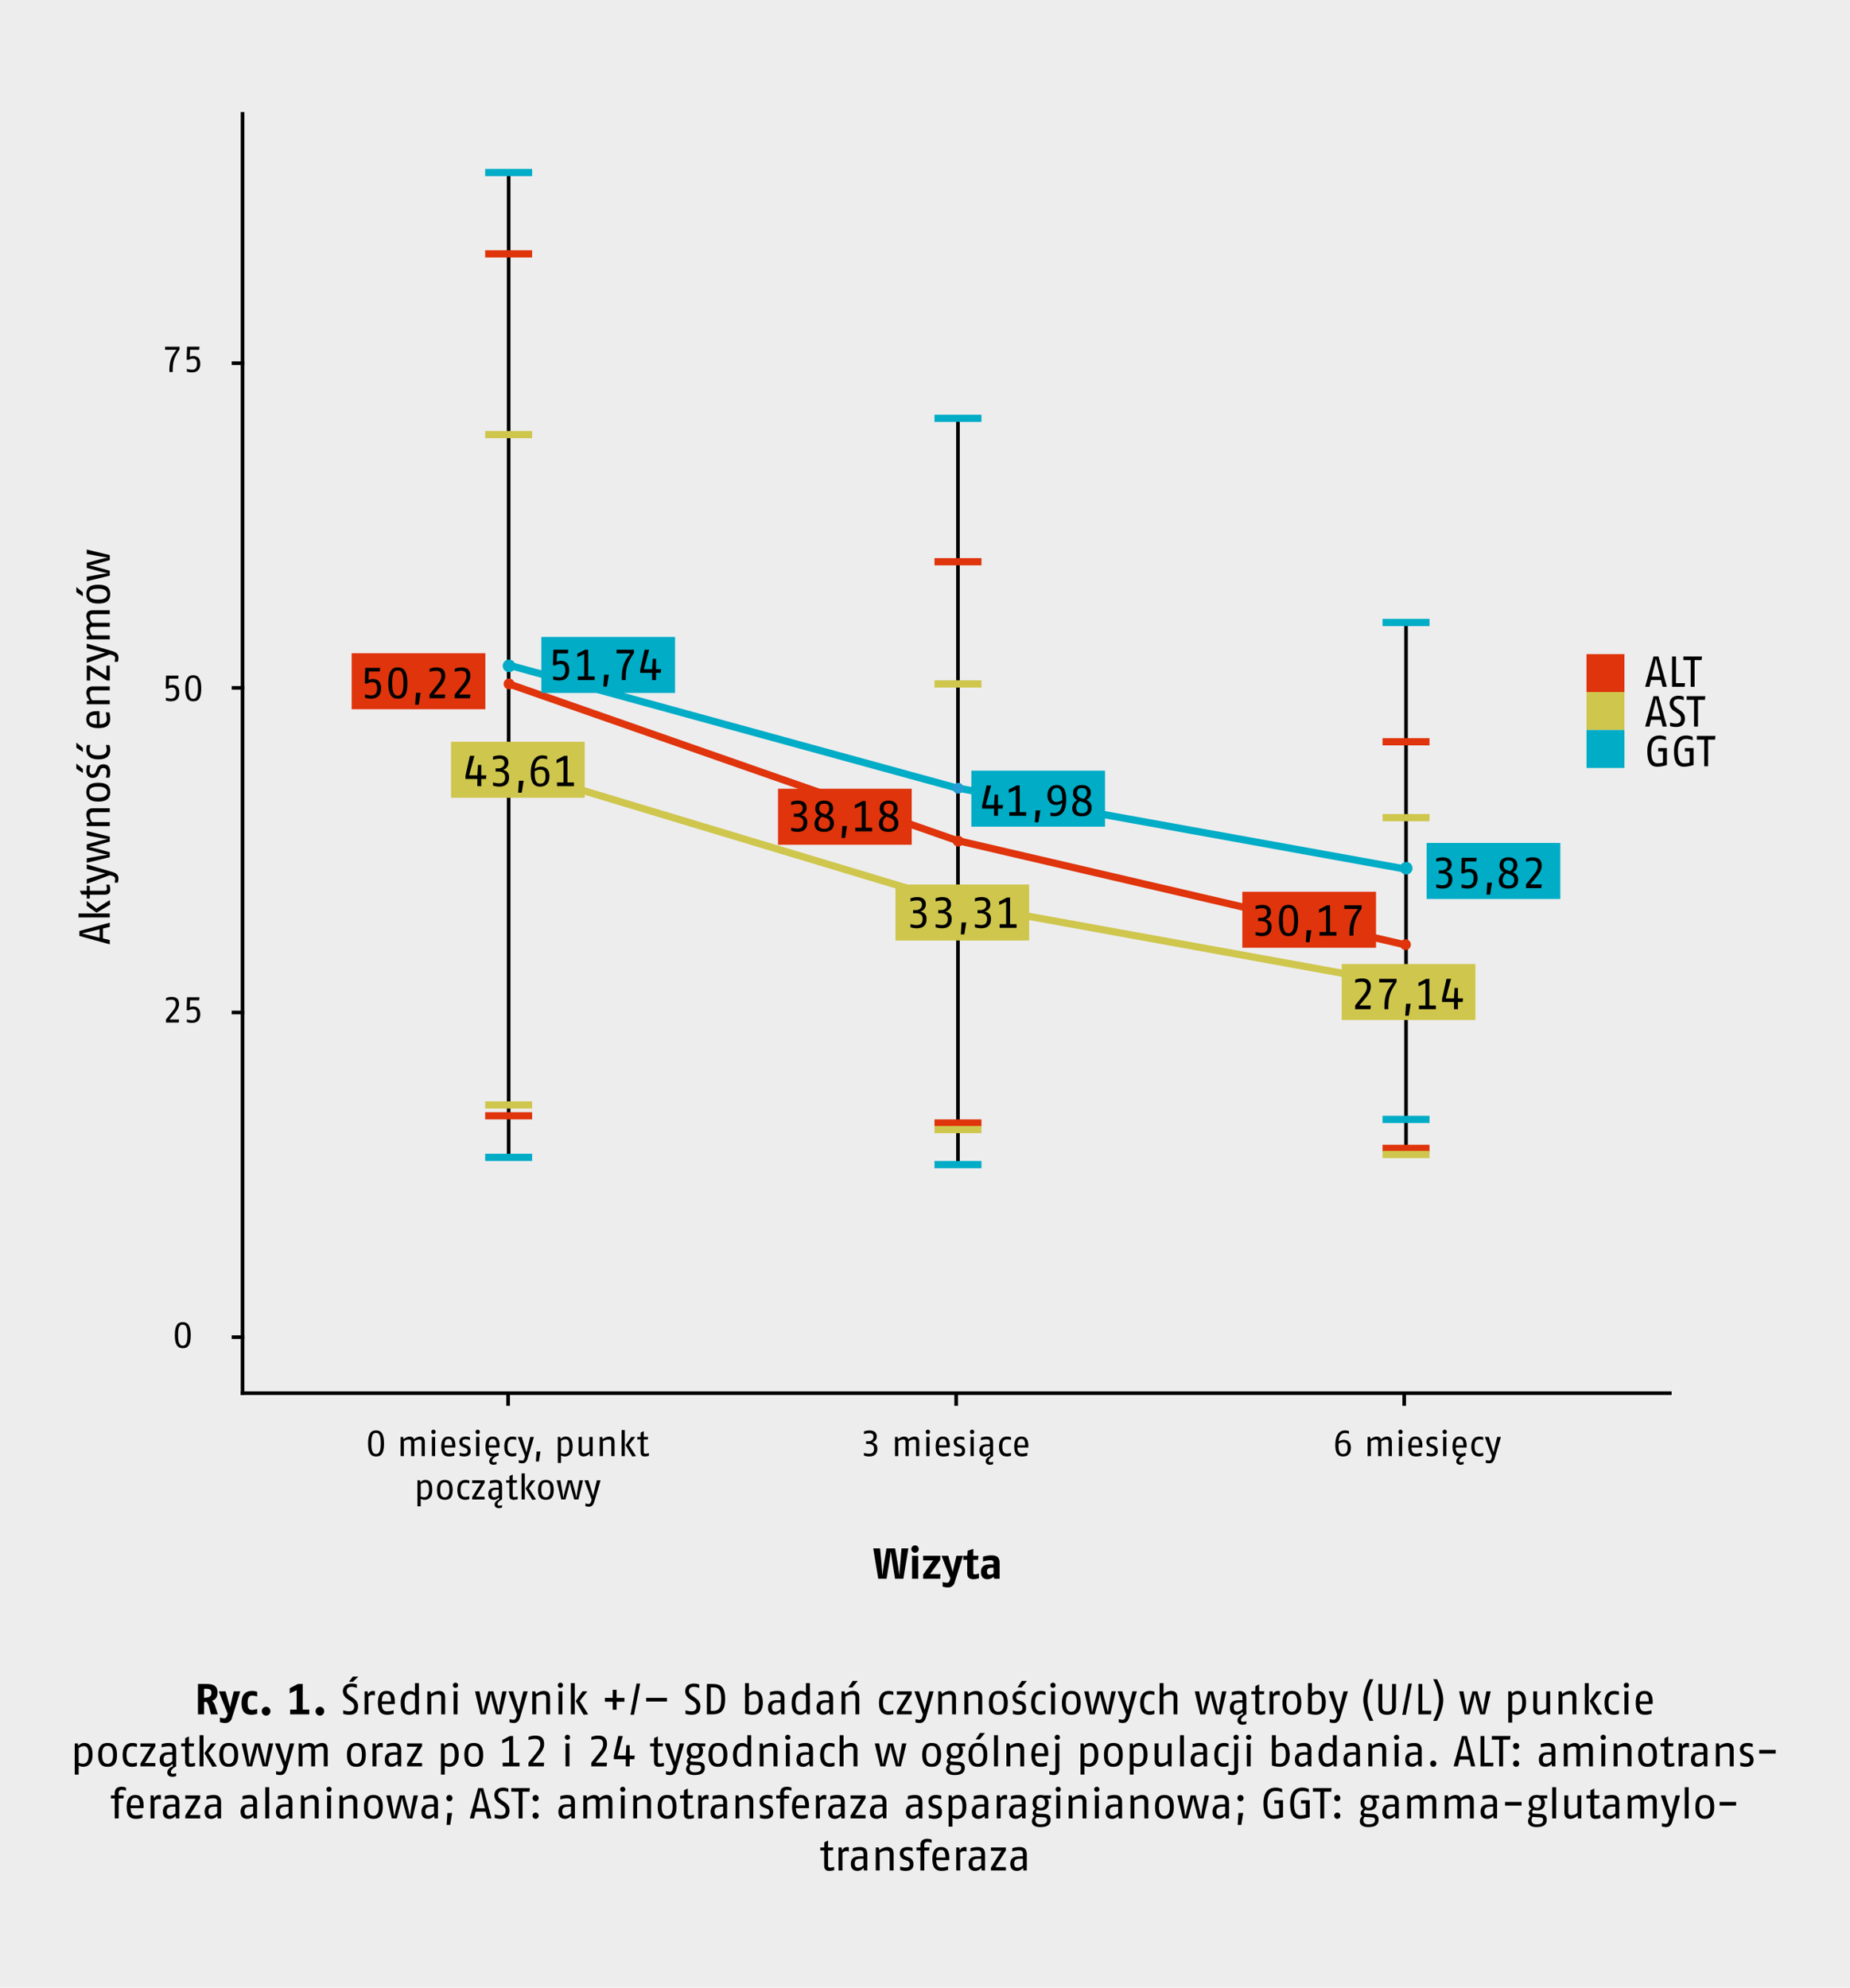 <svg xmlns="http://www.w3.org/2000/svg" xmlns:xlink="http://www.w3.org/1999/xlink" width="1024" height="1100" viewBox="0 0 1024 1100"><defs><style>.a,.c,.d,.e,.f,.i,.k,.l,.o{fill:none;}.b{fill:#ededee;}.c{stroke:#000;}.c,.i,.l{stroke-width:2px;}.d,.i{stroke:#00acc6;}.d,.e,.f,.k{stroke-miterlimit:10;}.d,.e,.f{stroke-width:4px;}.e,.k{stroke:#df340c;}.f{stroke:#cfc64d;}.g{clip-path:url(#a);}.h{fill:#249ed5;}.j{fill:#df340c;}.l{stroke:#fb8841;}.m{fill:#cfc64d;}.n{fill:#00acc6;}.o{stroke:#249ed5;}</style><clipPath id="a"><rect class="a" width="1024" height="1100"/></clipPath></defs><rect class="b" width="1024" height="1100"/><path d="M116.809,948.734l-1.032-3.816a7.679,7.679,0,0,0-1.464-3.072l-1.368.12v6.769h-3.36V931.932h4.608c3.6,0,6.192.84,6.192,4.752,0,2.664-1.2,3.912-3.048,4.56a5.416,5.416,0,0,1,1.656,2.664l1.632,4.824Zm-2.784-14.137h-1.08v5.016c2.28-.216,4.08-.384,4.08-2.856C117.025,935.148,116.161,934.596,114.025,934.596Zm14.4,16.057a3.775,3.775,0,0,1-3.96,2.88,9.813,9.813,0,0,1-2.736-.48v-2.52a11.33,11.33,0,0,0,2.376.408c1.008,0,1.488-.888,1.728-1.896l.168-.72-4.896-12.313h3.72l2.496,8.857,2.088-8.857h3.576Zm13.92-2.232a9.747,9.747,0,0,1-3.048.552c-2.424,0-5.593-.528-5.593-6.529,0-6.049,3.768-6.673,5.952-6.673a6.842,6.842,0,0,1,2.688.552v2.568a12.146,12.146,0,0,0-2.616-.528c-1.368,0-2.664.408-2.664,4.08,0,3.384,1.056,3.864,2.472,3.864a11.135,11.135,0,0,0,2.808-.552Zm4.943,1.032a2.461,2.461,0,0,1,0-4.92,2.461,2.461,0,0,1,0,4.92Zm13.32-.72v-2.616h3.6v-10.753l-3.84,1.776v-2.832l4.56-2.376h2.64v14.185h3.6v2.616Zm16.464.72a2.461,2.461,0,0,1,0-4.92,2.461,2.461,0,0,1,0,4.92Z"/><path d="M193.127,948.973a11.509,11.509,0,0,1-3.168-.504v-1.968a12.866,12.866,0,0,0,3.12.576c1.608,0,2.952-.504,2.952-2.688,0-1.488-.84-2.232-1.944-2.976l-1.728-1.176a4.974,4.974,0,0,1-2.568-4.152c0-3.384,2.664-4.392,4.872-4.392a7.603,7.603,0,0,1,2.88.552V934.14a8.715,8.715,0,0,0-2.88-.6c-1.656,0-2.76.6-2.76,2.352,0,1.248.864,1.944,1.92,2.688l1.344.936c1.512,1.056,3.024,2.256,3.024,4.704C198.191,948.254,195.743,948.973,193.127,948.973Zm2.232-18.242h-2.208l2.16-2.88h3.024Zm12.144,7.537a5.444,5.444,0,0,0-1.56-.24,2.696,2.696,0,0,0-1.992,1.008v9.697h-2.16V936.012h1.656l.312,1.68a2.97,2.97,0,0,1,2.688-1.92,5.841,5.841,0,0,1,1.056.144Zm3.816,4.776c.096,4.032,1.992,4.032,3.264,4.032a13.558,13.558,0,0,0,3.288-.624v1.92a10.877,10.877,0,0,1-3.288.6c-2.496,0-5.4-.504-5.4-6.6,0-5.353,2.376-6.601,4.8-6.601,2.16,0,4.56.912,4.56,6,0,.384,0,.816-.024,1.272Zm2.664-5.64c-1.56,0-2.544.768-2.64,4.152h5.064C216.407,937.957,215.279,937.404,213.983,937.404Zm16.248,11.329-.264-1.368a4.511,4.511,0,0,1-3.504,1.608c-1.824,0-4.68-.84-4.68-6.6,0-5.881,3.552-6.601,5.16-6.601a3.675,3.675,0,0,1,2.76,1.176V931.452h2.16v17.282Zm-.528-10.225a4.257,4.257,0,0,0-2.52-.936c-1.464,0-3.24.6-3.24,4.801,0,4.464,1.656,4.824,3,4.824a4.706,4.706,0,0,0,2.76-1.176Zm14.52,10.225v-9.265c0-1.704-1.08-1.752-2.04-1.752a6.47,6.47,0,0,0-3.48,1.272v9.745h-2.16V936.012h1.608l.48,1.56a6.69,6.69,0,0,1,4.104-1.8c2.112,0,3.648.864,3.648,3.792v9.169Zm7.919-14.641a1.44,1.44,0,1,1,1.416-1.44A1.424,1.424,0,0,1,252.142,934.092Zm-1.08,14.641V936.012h2.16v12.721Zm26.305,0h-2.736l-1.872-6.769c-.552-1.968-1.008-4.392-1.056-4.656-.024.144-.552,2.664-1.08,4.632l-1.872,6.793h-2.712l-3.096-12.721H265.39l1.296,7.297c.168.888.48,2.856.696,4.392.288-1.488.744-3.456.984-4.392l1.968-7.297h2.736l1.968,7.297c.288,1.032.72,3,.984,4.392.192-1.392.504-3.36.696-4.392l1.344-7.297h2.4Zm10.583,1.44c-.888,3-2.328,3.36-3.696,3.36a8.008,8.008,0,0,1-2.208-.36v-1.776a13.388,13.388,0,0,0,2.136.336c.768,0,1.416-.432,1.848-2.376l.144-.648-4.752-12.697h2.592l3.144,10.297,2.496-10.297h2.448Zm14.352-1.44v-9.265c0-1.704-1.08-1.752-2.04-1.752a6.47,6.47,0,0,0-3.48,1.272v9.745h-2.16V936.012H296.23l.48,1.56a6.69,6.69,0,0,1,4.104-1.8c2.112,0,3.648.864,3.648,3.792v9.169Zm7.919-14.641a1.44,1.44,0,1,1,1.416-1.44A1.424,1.424,0,0,1,310.222,934.092Zm-1.08,14.641V936.012h2.16v12.721Zm6.84,0V931.452h2.16v17.282Zm7.081.24-4.416-7.561,3.792-5.401h2.664l-4.248,5.353,4.728,7.369Zm18.24-7.201v4.44h-2.16v-4.44h-4.32v-2.16h4.32v-4.44h2.16v4.44h4.32v2.16Zm9.648,7.201h-1.968l3.36-17.282H354.31Zm6.72-7.321v-2.04h11.521v2.04Zm24.936,7.321a11.51,11.51,0,0,1-3.168-.504v-1.968a12.867,12.867,0,0,0,3.12.576c1.608,0,2.952-.504,2.952-2.688,0-1.488-.84-2.232-1.944-2.976l-1.728-1.176a4.974,4.974,0,0,1-2.568-4.152c0-3.384,2.664-4.392,4.872-4.392a7.603,7.603,0,0,1,2.88.552V934.14a8.715,8.715,0,0,0-2.88-.6c-1.656,0-2.76.6-2.76,2.352,0,1.248.864,1.944,1.92,2.688l1.344.936c1.512,1.056,3.024,2.256,3.024,4.704C387.671,948.254,385.222,948.973,382.606,948.973Zm11.232-.24H391.27V931.932h2.808c4.272,0,7.273.936,7.273,8.401C401.351,947.725,398.158,948.734,393.838,948.734Zm.576-14.905H393.43v13.009h.792c3.072,0,4.968-.72,4.968-6.505C399.19,934.38,397.294,933.828,394.414,933.828Zm22.248,15.145a13.09,13.09,0,0,1-4.272-.744V931.452h2.16v5.809a4.315,4.315,0,0,1,3.12-1.488c1.464,0,4.56.456,4.56,6.529C422.23,948.446,418.39,948.973,416.662,948.973Zm.528-11.425a4.702,4.702,0,0,0-2.64,1.128v8.329a10.317,10.317,0,0,0,2.184.24c1.32,0,3.336-.576,3.336-4.944C420.07,937.596,418.462,937.548,417.19,937.548Zm15.192,11.185-.24-1.488a4.096,4.096,0,0,1-3.312,1.728c-1.56,0-3.72-.552-3.72-3.984,0-3.48,2.712-4.08,4.872-4.08H432.07v-1.392c0-1.752-.936-1.92-2.4-1.92a15.554,15.554,0,0,0-3.48.648V936.42a12.834,12.834,0,0,1,3.816-.648c2.304,0,4.224.624,4.224,4.128v8.833Zm-.312-6.505-1.56.024c-1.968.024-3.24.456-3.24,2.544,0,2.136.96,2.424,2.04,2.424a4.308,4.308,0,0,0,2.76-1.344Zm14.568,6.505-.264-1.368a4.511,4.511,0,0,1-3.504,1.608c-1.824,0-4.68-.84-4.68-6.6,0-5.881,3.552-6.601,5.16-6.601a3.675,3.675,0,0,1,2.76,1.176V931.452h2.16v17.282Zm-.528-10.225a4.256,4.256,0,0,0-2.52-.936c-1.464,0-3.24.6-3.24,4.801,0,4.464,1.656,4.824,3,4.824a4.705,4.705,0,0,0,2.76-1.176Zm13.152,10.225-.24-1.488a4.096,4.096,0,0,1-3.312,1.728c-1.56,0-3.72-.552-3.72-3.984,0-3.48,2.712-4.08,4.872-4.08H458.95v-1.392c0-1.752-.936-1.92-2.4-1.92a15.554,15.554,0,0,0-3.48.648V936.42a12.834,12.834,0,0,1,3.816-.648c2.304,0,4.224.624,4.224,4.128v8.833Zm-.312-6.505-1.56.024c-1.968.024-3.24.456-3.24,2.544,0,2.136.96,2.424,2.04,2.424a4.309,4.309,0,0,0,2.76-1.344Zm14.52,6.505v-9.265c0-1.704-1.08-1.752-2.04-1.752a6.47,6.47,0,0,0-3.48,1.272v9.745h-2.16V936.012h1.608l.48,1.56a6.689,6.689,0,0,1,4.104-1.8c2.112,0,3.648.864,3.648,3.792v9.169Zm-1.632-14.881H469.63l2.352-3.6h2.832ZM494.47,948.494a8.027,8.027,0,0,1-2.568.48c-2.016,0-5.352-.528-5.352-6.529,0-6.049,3.576-6.673,5.472-6.673a6.83,6.83,0,0,1,2.448.456v1.848a7.573,7.573,0,0,0-2.376-.456c-1.56,0-3.384.384-3.384,4.824,0,4.056,1.704,4.608,3.192,4.608a9.134,9.134,0,0,0,2.568-.504Zm1.919.24v-1.56l5.76-9.313h-5.76v-1.848h8.281v1.56l-5.76,9.313h5.76v1.848Zm16.249,1.44c-.888,3-2.328,3.36-3.696,3.36a8.007,8.007,0,0,1-2.208-.36v-1.776a13.385,13.385,0,0,0,2.136.336c.768,0,1.416-.432,1.848-2.376l.144-.648-4.752-12.697h2.592l3.144,10.297,2.496-10.297H516.79Zm14.35-1.44v-9.265c0-1.704-1.08-1.752-2.04-1.752a6.47,6.47,0,0,0-3.48,1.272v9.745h-2.16V936.012h1.608l.48,1.56a6.69,6.69,0,0,1,4.104-1.8c2.112,0,3.648.864,3.648,3.792v9.169Zm14.52,0v-9.265c0-1.704-1.08-1.752-2.04-1.752a6.47,6.47,0,0,0-3.48,1.272v9.745h-2.16V936.012h1.608l.48,1.56a6.69,6.69,0,0,1,4.104-1.8c2.112,0,3.648.864,3.648,3.792v9.169Zm11.088.24c-2.28,0-5.208-.768-5.208-6.6,0-5.713,2.952-6.601,5.208-6.601s5.208.744,5.208,6.601C557.803,948.302,554.875,948.973,552.595,948.973Zm0-11.545c-1.32,0-3.048.336-3.048,4.944,0,4.584,1.968,4.92,3.048,4.92s3.048-.408,3.048-4.92C555.643,937.693,553.915,937.428,552.595,937.428Zm10.848,11.545a9.651,9.651,0,0,1-2.808-.504v-1.92a11.461,11.461,0,0,0,2.808.576c1.248,0,2.472-.288,2.472-1.872,0-1.368-.72-1.632-1.728-2.04l-1.248-.504a3.519,3.519,0,0,1-2.496-3.384c0-2.28,1.68-3.552,4.176-3.552a8.065,8.065,0,0,1,2.88.504v1.8a9.969,9.969,0,0,0-2.808-.504c-1.2,0-2.208.336-2.208,1.632,0,1.248.768,1.536,1.44,1.8l1.368.552a3.617,3.617,0,0,1,2.688,3.696C567.979,948.398,565.675,948.973,563.442,948.973Zm1.992-15.121h-2.208l2.352-3.6h2.832Zm13.224,14.641a8.028,8.028,0,0,1-2.568.48c-2.016,0-5.353-.528-5.353-6.529,0-6.049,3.576-6.673,5.473-6.673a6.83,6.83,0,0,1,2.448.456v1.848a7.574,7.574,0,0,0-2.376-.456c-1.56,0-3.384.384-3.384,4.824,0,4.056,1.704,4.608,3.192,4.608a9.135,9.135,0,0,0,2.568-.504Zm4.199-14.401a1.44,1.44,0,1,1,1.416-1.44A1.424,1.424,0,0,1,582.858,934.092Zm-1.08,14.641V936.012h2.16v12.721Zm11.208.24c-2.28,0-5.208-.768-5.208-6.6,0-5.713,2.952-6.601,5.208-6.601s5.208.744,5.208,6.601C598.195,948.302,595.267,948.973,592.986,948.973Zm0-11.545c-1.32,0-3.048.336-3.048,4.944,0,4.584,1.968,4.92,3.048,4.92s3.048-.408,3.048-4.92C596.035,937.693,594.307,937.428,592.986,937.428Zm21.553,11.305h-2.736l-1.872-6.769c-.552-1.968-1.008-4.392-1.056-4.656-.024.144-.552,2.664-1.08,4.632l-1.872,6.793H603.21l-3.096-12.721h2.448l1.296,7.297c.168.888.48,2.856.696,4.392.288-1.488.744-3.456.984-4.392l1.968-7.297h2.736l1.968,7.297c.288,1.032.72,3,.984,4.392.192-1.392.504-3.36.696-4.392l1.344-7.297h2.4Zm10.583,1.44c-.888,3-2.328,3.36-3.696,3.36a8.008,8.008,0,0,1-2.208-.36v-1.776a13.385,13.385,0,0,0,2.136.336c.768,0,1.416-.432,1.848-2.376l.144-.648-4.752-12.697h2.592l3.144,10.297,2.496-10.297h2.448Zm13.872-1.68a8.027,8.027,0,0,1-2.568.48c-2.016,0-5.353-.528-5.353-6.529,0-6.049,3.576-6.673,5.473-6.673a6.83,6.83,0,0,1,2.448.456v1.848a7.574,7.574,0,0,0-2.376-.456c-1.56,0-3.384.384-3.384,4.824,0,4.056,1.704,4.608,3.192,4.608a9.135,9.135,0,0,0,2.568-.504Zm10.56.24v-9.241c0-1.632-.888-1.752-2.04-1.752a7.001,7.001,0,0,0-3.48,1.296v9.697h-2.16V931.452h2.16v6.096a6.586,6.586,0,0,1,4.032-1.776c2.112,0,3.648.864,3.648,3.792v9.169Zm26.184,0h-2.736l-1.872-6.769c-.552-1.968-1.008-4.392-1.056-4.656-.024.144-.552,2.664-1.08,4.632l-1.872,6.793H664.41l-3.096-12.721h2.448l1.296,7.297c.168.888.48,2.856.696,4.392.288-1.488.744-3.456.984-4.392l1.968-7.297h2.736l1.968,7.297c.288,1.032.72,3,.984,4.392.192-1.392.504-3.36.696-4.392l1.344-7.297h2.4Zm14.136,5.329a6.065,6.065,0,0,1-2.064.432c-1.272,0-2.832-.504-2.832-2.4,0-1.992,2.064-3.048,3.024-3.432l-.216-1.416a4.068,4.068,0,0,1-3.312,1.728c-1.56,0-3.72-.552-3.72-3.984,0-3.48,2.712-4.08,4.872-4.08h2.088v-1.392c0-1.752-.936-1.92-2.4-1.92a15.554,15.554,0,0,0-3.48.648V936.42a12.676,12.676,0,0,1,3.816-.648c2.304,0,4.224.624,4.224,4.128v8.833s-2.928,1.392-2.928,3.072c0,.744.36,1.032,1.128,1.032a6.546,6.546,0,0,0,1.8-.336Zm-2.16-11.833-1.56.024c-1.968.024-3.24.456-3.24,2.544,0,2.136.96,2.424,2.04,2.424a4.308,4.308,0,0,0,2.76-1.344Zm12.6,6.313a9.049,9.049,0,0,1-2.64.432c-1.824,0-2.88-.696-2.88-3.192v-8.113h-2.16v-1.656h2.16l.096-2.88,2.064-.96v3.84h2.88l-.24,1.656h-2.64v8.185c0,1.128.384,1.296,1.2,1.296a8.748,8.748,0,0,0,2.16-.432Zm8.112-10.273a5.443,5.443,0,0,0-1.56-.24,2.696,2.696,0,0,0-1.992,1.008v9.697h-2.16V936.012H704.37l.312,1.68a2.97,2.97,0,0,1,2.688-1.92,5.841,5.841,0,0,1,1.056.144Zm6.648,10.705c-2.28,0-5.208-.768-5.208-6.6,0-5.713,2.952-6.601,5.208-6.601s5.208.744,5.208,6.601C720.283,948.302,717.354,948.973,715.074,948.973Zm0-11.545c-1.32,0-3.048.336-3.048,4.944,0,4.584,1.968,4.92,3.048,4.92s3.048-.408,3.048-4.92C718.122,937.693,716.394,937.428,715.074,937.428Zm13.2,11.545a13.09,13.09,0,0,1-4.272-.744V931.452h2.16v5.809a4.315,4.315,0,0,1,3.12-1.488c1.464,0,4.561.456,4.561,6.529C733.843,948.446,730.002,948.973,728.274,948.973Zm.528-11.425a4.701,4.701,0,0,0-2.64,1.128v8.329a10.316,10.316,0,0,0,2.184.24c1.32,0,3.336-.576,3.336-4.944C731.682,937.596,730.074,937.548,728.802,937.548Zm13.128,12.625c-.888,3-2.328,3.36-3.696,3.36a8.008,8.008,0,0,1-2.208-.36v-1.776a13.387,13.387,0,0,0,2.136.336c.768,0,1.416-.432,1.848-2.376l.144-.648-4.752-12.697h2.592l3.144,10.297,2.496-10.297h2.448Zm16.152,2.16s-3.48-6.048-3.48-11.521,3.48-11.521,3.48-11.521h2.112s-3.192,5.665-3.192,11.521,3.192,11.521,3.192,11.521Zm9.744-3.36c-3.408,0-4.872-1.416-4.872-4.8v-12.241h2.16v12.601c0,1.872.864,2.592,2.712,2.592,1.704,0,2.712-.696,2.712-2.592v-12.601h2.16v12.241C772.699,947.461,771.091,948.973,767.826,948.973Zm10.32,0h-1.968l3.36-17.282h1.968Zm13.921-.24h-6.961V931.932h2.16v14.785h5.04Zm3.311,3.6h-2.112s3.192-5.665,3.192-11.521-3.192-11.521-3.192-11.521h2.112s3.48,6.048,3.48,11.521S795.378,952.334,795.378,952.334Zm26.665-3.6h-2.736l-1.872-6.769c-.552-1.968-1.008-4.392-1.056-4.656-.024.144-.552,2.664-1.08,4.632l-1.872,6.793h-2.712l-3.096-12.721h2.448l1.296,7.297c.168.888.48,2.856.696,4.392.288-1.488.744-3.456.984-4.392l1.968-7.297h2.736l1.968,7.297c.288,1.032.72,3,.984,4.392.192-1.392.504-3.36.696-4.392l1.344-7.297h2.4Zm17.495.24a5.035,5.035,0,0,1-2.52-.696v5.016h-2.16V936.012h1.656l.312,1.392a4.067,4.067,0,0,1,3.312-1.632c1.8,0,4.56.72,4.56,6.529C844.698,948.422,840.954,948.973,839.538,948.973Zm.36-11.425a4.41,4.41,0,0,0-2.88,1.128v8.089a6.581,6.581,0,0,0,2.352.48c1.464,0,3.168-.744,3.168-4.944C842.538,938.269,841.314,937.548,839.898,937.548Zm16.368,11.185-.264-1.656a5.827,5.827,0,0,1-3.864,1.896c-2.04,0-3.48-.912-3.48-3.72v-9.241h2.16v8.761c0,1.512.36,2.256,1.8,2.256a5.841,5.841,0,0,0,3.24-1.344v-9.673h2.16v12.721Zm14.112,0v-9.265c0-1.704-1.08-1.752-2.04-1.752a6.47,6.47,0,0,0-3.48,1.272v9.745h-2.16V936.012h1.608l.48,1.56a6.69,6.69,0,0,1,4.104-1.8c2.112,0,3.648.864,3.648,3.792v9.169Zm6.839,0V931.452h2.16v17.282Zm7.081.24-4.416-7.561,3.792-5.401h2.664l-4.248,5.353,4.728,7.369Zm11.76-.48a8.027,8.027,0,0,1-2.568.48c-2.016,0-5.352-.528-5.352-6.529,0-6.049,3.576-6.673,5.472-6.673a6.83,6.83,0,0,1,2.448.456v1.848a7.574,7.574,0,0,0-2.376-.456c-1.56,0-3.384.384-3.384,4.824,0,4.056,1.704,4.608,3.192,4.608a9.135,9.135,0,0,0,2.568-.504Zm4.199-14.401a1.44,1.44,0,1,1,1.416-1.44A1.424,1.424,0,0,1,900.258,934.092Zm-1.08,14.641V936.012h2.16v12.721Zm8.376-5.689c.096,4.032,1.992,4.032,3.264,4.032a13.56,13.56,0,0,0,3.288-.624v1.92a10.877,10.877,0,0,1-3.288.6c-2.496,0-5.4-.504-5.4-6.6,0-5.353,2.376-6.601,4.801-6.601,2.16,0,4.56.912,4.56,6,0,.384,0,.816-.024,1.272Zm2.664-5.64c-1.56,0-2.544.768-2.64,4.152h5.064C912.642,937.957,911.514,937.404,910.218,937.404Z"/><path d="M46.059,977.774a5.035,5.035,0,0,1-2.52-.696v5.016h-2.16V964.812h1.656l.312,1.392a4.067,4.067,0,0,1,3.312-1.632c1.8,0,4.56.72,4.56,6.529C51.219,977.221,47.475,977.774,46.059,977.774Zm.36-11.425a4.409,4.409,0,0,0-2.88,1.128v8.089a6.581,6.581,0,0,0,2.352.48c1.464,0,3.168-.744,3.168-4.944C49.059,967.069,47.835,966.348,46.419,966.348Zm13.128,11.425c-2.28,0-5.208-.768-5.208-6.601,0-5.713,2.952-6.601,5.208-6.601s5.208.744,5.208,6.601C64.755,977.101,61.827,977.774,59.547,977.774Zm0-11.545c-1.32,0-3.048.336-3.048,4.944,0,4.584,1.968,4.92,3.048,4.92s3.048-.408,3.048-4.92C62.595,966.493,60.867,966.229,59.547,966.229Zm16.248,11.065a8.028,8.028,0,0,1-2.568.48c-2.016,0-5.353-.528-5.353-6.529,0-6.049,3.576-6.673,5.473-6.673a6.83,6.83,0,0,1,2.448.456v1.848a7.571,7.571,0,0,0-2.376-.456c-1.56,0-3.384.384-3.384,4.824,0,4.056,1.704,4.608,3.192,4.608a9.136,9.136,0,0,0,2.568-.504Zm1.919.24v-1.56l5.761-9.313H77.714v-1.848h8.281v1.56l-5.76,9.313h5.76v1.848Zm19.801,5.329a6.066,6.066,0,0,1-2.064.432c-1.272,0-2.832-.504-2.832-2.4,0-1.992,2.064-3.048,3.024-3.432l-.216-1.416a4.068,4.068,0,0,1-3.312,1.728c-1.56,0-3.72-.552-3.72-3.984,0-3.48,2.712-4.08,4.872-4.08h2.088v-1.392c0-1.752-.936-1.92-2.4-1.92a15.554,15.554,0,0,0-3.48.648V965.22a12.676,12.676,0,0,1,3.816-.648c2.304,0,4.224.624,4.224,4.128v8.833s-2.928,1.392-2.928,3.072c0,.744.36,1.032,1.128,1.032a6.547,6.547,0,0,0,1.8-.336Zm-2.16-11.833-1.56.024c-1.968.024-3.24.456-3.24,2.544,0,2.136.96,2.424,2.04,2.424a4.309,4.309,0,0,0,2.76-1.344Zm12.6,6.313a9.05,9.05,0,0,1-2.64.432c-1.824,0-2.88-.696-2.88-3.192v-8.113h-2.16v-1.656h2.16l.096-2.88,2.064-.96v3.84h2.88l-.24,1.656h-2.64v8.185c0,1.128.384,1.296,1.2,1.296a8.753,8.753,0,0,0,2.16-.432Zm2.52.192V960.252h2.16v17.282Zm7.081.24-4.416-7.561,3.792-5.4h2.664l-4.248,5.353,4.728,7.369Zm9.048,0c-2.28,0-5.208-.768-5.208-6.601,0-5.713,2.952-6.601,5.208-6.601s5.208.744,5.208,6.601C131.811,977.101,128.883,977.774,126.603,977.774Zm0-11.545c-1.32,0-3.048.336-3.048,4.944,0,4.584,1.968,4.92,3.048,4.92s3.048-.408,3.048-4.92C129.651,966.493,127.923,966.229,126.603,966.229Zm21.553,11.305H145.419l-1.872-6.769c-.552-1.968-1.008-4.392-1.056-4.656-.024.144-.552,2.664-1.08,4.632l-1.872,6.793h-2.712L133.73,964.812h2.448l1.296,7.297c.168.888.48,2.856.696,4.392.288-1.488.744-3.456.984-4.392l1.968-7.297h2.736l1.968,7.297c.288,1.032.72,3,.984,4.392.192-1.392.504-3.36.696-4.392l1.344-7.297h2.4Zm10.583,1.44c-.888,3-2.328,3.36-3.696,3.36a8.008,8.008,0,0,1-2.208-.36v-1.776a13.386,13.386,0,0,0,2.136.336c.768,0,1.416-.432,1.848-2.376l.144-.648L152.21,964.812h2.592l3.144,10.297,2.496-10.297h2.448Zm20.473-1.44v-9.265c0-1.536-.72-1.752-1.68-1.752a6.277,6.277,0,0,0-3.12,1.248v9.769h-2.16v-9.265c0-1.536-.72-1.752-1.68-1.752a5.576,5.576,0,0,0-3.12,1.248v9.769h-2.16V964.812h1.608l.48,1.536a6.001,6.001,0,0,1,3.744-1.776c1.488,0,2.808.648,3.048,1.896a6.086,6.086,0,0,1,3.912-1.896c2.016,0,3.288.864,3.288,3.792v9.169Zm18.047.24c-2.28,0-5.208-.768-5.208-6.601,0-5.713,2.952-6.601,5.208-6.601s5.208.744,5.208,6.601C202.467,977.101,199.539,977.774,197.259,977.774Zm0-11.545c-1.32,0-3.048.336-3.048,4.944,0,4.584,1.968,4.92,3.048,4.92s3.048-.408,3.048-4.92C200.307,966.493,198.579,966.229,197.259,966.229Zm14.638.84a5.445,5.445,0,0,0-1.56-.24,2.696,2.696,0,0,0-1.992,1.008v9.697h-2.16V964.812H207.84l.312,1.68a2.97,2.97,0,0,1,2.688-1.92,5.843,5.843,0,0,1,1.056.144Zm8.352,10.465-.24-1.488a4.096,4.096,0,0,1-3.312,1.728c-1.56,0-3.72-.552-3.72-3.984,0-3.48,2.712-4.08,4.872-4.08h2.088v-1.392c0-1.752-.936-1.92-2.4-1.92a15.555,15.555,0,0,0-3.48.648V965.22a12.834,12.834,0,0,1,3.816-.648c2.304,0,4.224.624,4.224,4.128v8.833Zm-.312-6.505-1.56.024c-1.968.024-3.24.456-3.24,2.544,0,2.136.96,2.424,2.04,2.424a4.308,4.308,0,0,0,2.76-1.344Zm5.399,6.505v-1.56l5.761-9.313h-5.761v-1.848h8.281v1.56l-5.76,9.313h5.76v1.848Zm23.4.24a5.035,5.035,0,0,1-2.52-.696v5.016h-2.16V964.812h1.656l.312,1.392a4.067,4.067,0,0,1,3.312-1.632c1.8,0,4.56.72,4.56,6.529C253.897,977.221,250.152,977.774,248.736,977.774Zm.36-11.425a4.41,4.41,0,0,0-2.88,1.128v8.089a6.581,6.581,0,0,0,2.352.48c1.464,0,3.168-.744,3.168-4.944C251.736,967.069,250.512,966.348,249.096,966.348Zm13.128,11.425c-2.28,0-5.208-.768-5.208-6.601,0-5.713,2.952-6.601,5.208-6.601s5.208.744,5.208,6.601C267.433,977.101,264.504,977.774,262.224,977.774Zm0-11.545c-1.32,0-3.048.336-3.048,4.944,0,4.584,1.968,4.92,3.048,4.92s3.048-.408,3.048-4.92C265.272,966.493,263.544,966.229,262.224,966.229Zm16.007,11.305v-2.04h3.6v-12.361l-3.84,1.704v-1.872l4.32-2.232h1.68v14.761h3.6v2.04Zm22.729,0h-8.449v-2.064l4.128-5.16c1.08-1.344,2.4-3.072,2.4-5.016,0-2.376-1.2-2.928-3.024-2.928a11.077,11.077,0,0,0-3.456.648V961.26a9.142,9.142,0,0,1,3.6-.768c2.856,0,5.016.984,5.016,4.68,0,2.712-1.752,4.872-3.12,6.505l-3.216,3.816H301.2Zm13.151-14.641a1.44,1.44,0,1,1,1.416-1.44A1.424,1.424,0,0,1,314.112,962.892Zm-1.08,14.641V964.812h2.16v12.721Zm22.728,0h-8.449v-2.064l4.128-5.16c1.08-1.344,2.4-3.072,2.4-5.016,0-2.376-1.2-2.928-3.024-2.928a11.077,11.077,0,0,0-3.456.648V961.26a9.142,9.142,0,0,1,3.6-.768c2.856,0,5.016.984,5.016,4.68,0,2.712-1.752,4.872-3.12,6.505l-3.216,3.816H336Zm15.36-3.984h-2.592v3.984h-2.16v-3.984h-6.601V971.821l2.472-11.089h2.496l-2.928,10.801h4.56l.336-5.76h1.824v5.76H351.36Zm16.392,3.792a9.05,9.05,0,0,1-2.64.432c-1.824,0-2.88-.696-2.88-3.192v-8.113h-2.16v-1.656h2.16l.096-2.88,2.064-.96v3.84h2.88l-.24,1.656h-2.64v8.185c0,1.128.384,1.296,1.2,1.296a8.754,8.754,0,0,0,2.16-.432Zm7.006,1.632c-.888,3-2.328,3.36-3.696,3.36a8.007,8.007,0,0,1-2.208-.36v-1.776a13.385,13.385,0,0,0,2.136.336c.768,0,1.416-.432,1.848-2.376l.144-.648-4.752-12.697h2.592l3.144,10.297,2.496-10.297H378.67Zm13.656-12.529a3.696,3.696,0,0,1,.912,2.4c0,2.832-1.728,4.296-4.44,4.296a5.33,5.33,0,0,1-1.896-.336c-.456.48-.744.84-.744,1.224,0,.72.312.84,1.44.888l2.952.144c2.4.12,3.72.84,3.72,3.192,0,3.144-2.352,4.08-5.76,4.08-2.712,0-4.608-1.008-4.608-3.384a3.438,3.438,0,0,1,1.44-2.64,1.904,1.904,0,0,1-.96-1.776,3.477,3.477,0,0,1,1.464-2.328,3.888,3.888,0,0,1-1.512-3.36c0-2.976,1.752-4.272,4.464-4.272.96,0,1.32.24,2.328.24h3.408v1.632Zm-2.016,10.489-3.264-.192a3.939,3.939,0,0,1-.552-.048,3.024,3.024,0,0,0-.648,1.776c0,1.368.792,2.352,2.664,2.352,2.76,0,3.744-.864,3.744-2.376C388.102,977.245,387.574,977.005,386.157,976.933Zm-1.512-10.873c-1.728,0-2.376.936-2.376,2.784,0,1.68.792,2.808,2.376,2.808,1.656,0,2.376-1.128,2.376-2.808C387.022,967.141,386.229,966.061,384.645,966.061Zm12.744,11.713c-2.28,0-5.208-.768-5.208-6.601,0-5.713,2.952-6.601,5.208-6.601s5.208.744,5.208,6.601C402.598,977.101,399.669,977.774,397.389,977.774Zm0-11.545c-1.32,0-3.048.336-3.048,4.944,0,4.584,1.968,4.92,3.048,4.92s3.048-.408,3.048-4.92C400.438,966.493,398.709,966.229,397.389,966.229Zm16.776,11.305-.264-1.368a4.51,4.51,0,0,1-3.504,1.608c-1.824,0-4.68-.84-4.68-6.601,0-5.88,3.552-6.601,5.16-6.601a3.675,3.675,0,0,1,2.76,1.176V960.252h2.16v17.282Zm-.528-10.225a4.256,4.256,0,0,0-2.52-.936c-1.464,0-3.24.6-3.24,4.8,0,4.464,1.656,4.824,3,4.824a4.705,4.705,0,0,0,2.76-1.176Zm14.52,10.225v-9.265c0-1.704-1.08-1.752-2.04-1.752a6.47,6.47,0,0,0-3.48,1.272v9.745h-2.16V964.812h1.608l.48,1.56a6.69,6.69,0,0,1,4.104-1.8c2.112,0,3.648.864,3.648,3.792v9.169Zm7.919-14.641a1.44,1.44,0,1,1,1.416-1.44A1.424,1.424,0,0,1,436.077,962.892Zm-1.08,14.641V964.812h2.16v12.721Zm13.152,0-.24-1.488a4.096,4.096,0,0,1-3.312,1.728c-1.56,0-3.72-.552-3.72-3.984,0-3.48,2.712-4.08,4.872-4.08h2.088v-1.392c0-1.752-.936-1.92-2.4-1.92a15.554,15.554,0,0,0-3.48.648V965.22a12.834,12.834,0,0,1,3.816-.648c2.304,0,4.224.624,4.224,4.128v8.833Zm-.312-6.505-1.56.024c-1.968.024-3.24.456-3.24,2.544,0,2.136.96,2.424,2.04,2.424a4.309,4.309,0,0,0,2.76-1.344Zm14.04,6.265a8.027,8.027,0,0,1-2.568.48c-2.016,0-5.353-.528-5.353-6.529,0-6.049,3.576-6.673,5.473-6.673a6.83,6.83,0,0,1,2.448.456v1.848a7.57,7.57,0,0,0-2.376-.456c-1.56,0-3.384.384-3.384,4.824,0,4.056,1.704,4.608,3.192,4.608a9.135,9.135,0,0,0,2.568-.504Zm10.56.24v-9.241c0-1.632-.888-1.752-2.04-1.752a7.001,7.001,0,0,0-3.48,1.296v9.697h-2.16V960.252h2.16v6.096a6.586,6.586,0,0,1,4.032-1.776c2.112,0,3.648.864,3.648,3.792v9.169Zm26.184,0h-2.736l-1.872-6.769c-.552-1.968-1.008-4.392-1.056-4.656-.024.144-.552,2.664-1.08,4.632l-1.872,6.793H487.292l-3.096-12.721h2.448l1.296,7.297c.168.888.48,2.856.696,4.392.288-1.488.744-3.456.984-4.392l1.968-7.297h2.736l1.968,7.297c.288,1.032.72,3,.984,4.392.192-1.392.504-3.36.696-4.392l1.344-7.297h2.4Zm17.063.24c-2.28,0-5.208-.768-5.208-6.601,0-5.713,2.952-6.601,5.208-6.601s5.208.744,5.208,6.601C520.893,977.101,517.964,977.774,515.684,977.774Zm0-11.545c-1.32,0-3.048.336-3.048,4.944,0,4.584,1.968,4.92,3.048,4.92s3.048-.408,3.048-4.92C518.732,966.493,517.004,966.229,515.684,966.229Zm16.39.216a3.696,3.696,0,0,1,.912,2.4c0,2.832-1.728,4.296-4.44,4.296a5.33,5.33,0,0,1-1.896-.336c-.456.48-.744.84-.744,1.224,0,.72.312.84,1.44.888l2.952.144c2.4.12,3.72.84,3.72,3.192,0,3.144-2.352,4.08-5.76,4.08-2.712,0-4.608-1.008-4.608-3.384a3.438,3.438,0,0,1,1.44-2.64,1.904,1.904,0,0,1-.96-1.776,3.477,3.477,0,0,1,1.464-2.328,3.888,3.888,0,0,1-1.512-3.36c0-2.976,1.752-4.272,4.464-4.272.96,0,1.32.24,2.328.24h3.408v1.632Zm-2.016,10.489-3.264-.192a3.939,3.939,0,0,1-.552-.048,3.023,3.023,0,0,0-.648,1.776c0,1.368.792,2.352,2.664,2.352,2.76,0,3.744-.864,3.744-2.376C532.002,977.245,531.474,977.005,530.058,976.933Zm-1.512-10.873c-1.728,0-2.376.936-2.376,2.784,0,1.68.792,2.808,2.376,2.808,1.656,0,2.376-1.128,2.376-2.808C530.922,967.141,530.13,966.061,528.546,966.061Zm12.746,11.713c-2.28,0-5.208-.768-5.208-6.601,0-5.713,2.952-6.601,5.208-6.601s5.208.744,5.208,6.601C546.5,977.101,543.572,977.774,541.292,977.774Zm0-11.545c-1.32,0-3.048.336-3.048,4.944,0,4.584,1.968,4.92,3.048,4.92s3.048-.408,3.048-4.92C544.34,966.493,542.612,966.229,541.292,966.229Zm.96-3.576h-2.208l2.352-3.6h2.832Zm7.968,14.881V960.252h2.16v17.282Zm14.521,0v-9.265c0-1.704-1.08-1.752-2.04-1.752a6.47,6.47,0,0,0-3.48,1.272v9.745h-2.16V964.812h1.608l.48,1.56a6.689,6.689,0,0,1,4.104-1.8c2.112,0,3.648.864,3.648,3.792v9.169Zm8.255-5.689c.096,4.032,1.992,4.032,3.264,4.032a13.56,13.56,0,0,0,3.288-.624v1.92a10.877,10.877,0,0,1-3.288.6c-2.496,0-5.4-.504-5.4-6.601,0-5.352,2.376-6.601,4.8-6.601,2.16,0,4.56.912,4.56,6,0,.384,0,.816-.024,1.272Zm2.664-5.64c-1.56,0-2.544.768-2.64,4.152h5.064C578.084,966.757,576.956,966.205,575.66,966.205Zm7.511,16.129a10.331,10.331,0,0,1-2.352-.36v-1.848a12.94,12.94,0,0,0,2.088.312c.912,0,1.272-.36,1.272-1.488V964.812h2.16v14.185C586.34,981.59,584.995,982.334,583.171,982.334Zm2.088-19.442a1.44,1.44,0,1,1,1.416-1.44A1.424,1.424,0,0,1,585.259,962.892Zm17.52,14.881a5.035,5.035,0,0,1-2.52-.696v5.016h-2.16V964.812h1.656l.312,1.392a4.067,4.067,0,0,1,3.312-1.632c1.8,0,4.56.72,4.56,6.529C607.94,977.221,604.196,977.774,602.779,977.774Zm.36-11.425a4.409,4.409,0,0,0-2.88,1.128v8.089a6.581,6.581,0,0,0,2.352.48c1.464,0,3.168-.744,3.168-4.944C605.78,967.069,604.556,966.348,603.139,966.348Zm13.128,11.425c-2.28,0-5.208-.768-5.208-6.601,0-5.713,2.952-6.601,5.208-6.601s5.208.744,5.208,6.601C621.476,977.101,618.548,977.774,616.267,977.774Zm0-11.545c-1.32,0-3.048.336-3.048,4.944,0,4.584,1.968,4.92,3.048,4.92s3.048-.408,3.048-4.92C619.316,966.493,617.587,966.229,616.267,966.229Zm13.728,11.545a5.036,5.036,0,0,1-2.52-.696v5.016h-2.16V964.812h1.656l.312,1.392a4.067,4.067,0,0,1,3.312-1.632c1.8,0,4.56.72,4.56,6.529C635.156,977.221,631.412,977.774,629.995,977.774Zm.36-11.425a4.41,4.41,0,0,0-2.88,1.128v8.089a6.581,6.581,0,0,0,2.352.48c1.464,0,3.168-.744,3.168-4.944C632.996,967.069,631.772,966.348,630.356,966.348Zm16.368,11.185-.264-1.656a5.827,5.827,0,0,1-3.864,1.896c-2.04,0-3.48-.912-3.48-3.72v-9.241h2.16v8.761c0,1.512.36,2.256,1.8,2.256a5.841,5.841,0,0,0,3.24-1.344v-9.673h2.16v12.721Zm6.431,0V960.252h2.16v17.282Zm13.15,0-.24-1.488a4.096,4.096,0,0,1-3.312,1.728c-1.56,0-3.72-.552-3.72-3.984,0-3.48,2.712-4.08,4.872-4.08h2.088v-1.392c0-1.752-.936-1.92-2.4-1.92a15.554,15.554,0,0,0-3.48.648V965.22a12.834,12.834,0,0,1,3.816-.648c2.304,0,4.224.624,4.224,4.128v8.833Zm-.312-6.505-1.56.024c-1.968.024-3.24.456-3.24,2.544,0,2.136.96,2.424,2.04,2.424a4.309,4.309,0,0,0,2.76-1.344Zm14.04,6.265a8.027,8.027,0,0,1-2.568.48c-2.016,0-5.352-.528-5.352-6.529,0-6.049,3.576-6.673,5.472-6.673a6.83,6.83,0,0,1,2.448.456v1.848a7.571,7.571,0,0,0-2.376-.456c-1.56,0-3.384.384-3.384,4.824,0,4.056,1.704,4.608,3.192,4.608a9.135,9.135,0,0,0,2.568-.504Zm2.111,5.04a10.331,10.331,0,0,1-2.352-.36v-1.848a12.94,12.94,0,0,0,2.088.312c.912,0,1.272-.36,1.272-1.488V964.812h2.16v14.185C685.313,981.59,683.969,982.334,682.144,982.334Zm2.088-19.442a1.44,1.44,0,1,1,1.416-1.44A1.424,1.424,0,0,1,684.233,962.892Zm6.96,0a1.44,1.44,0,1,1,1.416-1.44A1.424,1.424,0,0,1,691.192,962.892Zm-1.08,14.641V964.812h2.16v12.721Zm18.192.24a13.091,13.091,0,0,1-4.272-.744V960.252h2.16v5.809a4.315,4.315,0,0,1,3.12-1.488c1.464,0,4.56.456,4.56,6.529C713.873,977.245,710.033,977.774,708.304,977.774Zm.528-11.425a4.701,4.701,0,0,0-2.64,1.128v8.329a10.316,10.316,0,0,0,2.184.24c1.32,0,3.336-.576,3.336-4.944C711.713,966.396,710.105,966.348,708.832,966.348Zm15.19,11.185-.24-1.488a4.096,4.096,0,0,1-3.312,1.728c-1.56,0-3.72-.552-3.72-3.984,0-3.48,2.712-4.08,4.872-4.08H723.71v-1.392c0-1.752-.936-1.92-2.4-1.92a15.554,15.554,0,0,0-3.48.648V965.22a12.834,12.834,0,0,1,3.816-.648c2.304,0,4.224.624,4.224,4.128v8.833Zm-.312-6.505-1.56.024c-1.968.024-3.24.456-3.24,2.544,0,2.136.96,2.424,2.04,2.424a4.309,4.309,0,0,0,2.76-1.344Zm14.568,6.505-.264-1.368a4.511,4.511,0,0,1-3.504,1.608c-1.824,0-4.68-.84-4.68-6.601,0-5.88,3.552-6.601,5.16-6.601a3.675,3.675,0,0,1,2.76,1.176V960.252h2.16v17.282Zm-.528-10.225a4.256,4.256,0,0,0-2.52-.936c-1.464,0-3.24.6-3.24,4.8,0,4.464,1.656,4.824,3,4.824a4.705,4.705,0,0,0,2.76-1.176Zm13.152,10.225-.24-1.488a4.096,4.096,0,0,1-3.312,1.728c-1.56,0-3.72-.552-3.72-3.984,0-3.48,2.712-4.08,4.872-4.08H750.59v-1.392c0-1.752-.936-1.92-2.4-1.92a15.554,15.554,0,0,0-3.48.648V965.22a12.833,12.833,0,0,1,3.816-.648c2.304,0,4.224.624,4.224,4.128v8.833Zm-.312-6.505-1.56.024c-1.968.024-3.24.456-3.24,2.544,0,2.136.96,2.424,2.04,2.424a4.309,4.309,0,0,0,2.76-1.344Zm14.52,6.505v-9.265c0-1.704-1.08-1.752-2.04-1.752a6.47,6.47,0,0,0-3.48,1.272v9.745h-2.16V964.812h1.608l.48,1.56a6.689,6.689,0,0,1,4.104-1.8c2.112,0,3.648.864,3.648,3.792v9.169Zm7.919-14.641a1.44,1.44,0,1,1,1.416-1.44A1.424,1.424,0,0,1,773.029,962.892Zm-1.08,14.641V964.812h2.16v12.721Zm13.152,0-.24-1.488a4.096,4.096,0,0,1-3.312,1.728c-1.56,0-3.72-.552-3.72-3.984,0-3.48,2.712-4.08,4.872-4.08H784.79v-1.392c0-1.752-.936-1.92-2.4-1.92a15.552,15.552,0,0,0-3.48.648V965.22a12.833,12.833,0,0,1,3.816-.648c2.304,0,4.224.624,4.224,4.128v8.833Zm-.312-6.505-1.56.024c-1.968.024-3.24.456-3.24,2.544,0,2.136.96,2.424,2.04,2.424a4.309,4.309,0,0,0,2.76-1.344Zm8.543,6.745a1.721,1.721,0,0,1-1.704-1.752,1.701,1.701,0,0,1,1.704-1.728,1.681,1.681,0,0,1,1.68,1.728A1.701,1.701,0,0,1,793.333,977.774Zm20.928-.24-.888-3.744h-5.52l-.888,3.744h-2.352l4.632-16.801h2.736l4.632,16.801Zm-2.784-11.713c-.384-1.632-.672-2.832-.864-3.72-.192.888-.456,2.088-.864,3.72l-1.488,6.096h4.704Zm14.976,11.713h-6.961V960.732h2.16v14.785h5.04Zm9.36-14.761h-3.84v14.761h-2.16V962.772h-4.08v-2.04h10.321Zm3.384,5.28a1.721,1.721,0,0,1-1.704-1.752,1.701,1.701,0,0,1,1.704-1.728,1.681,1.681,0,0,1,1.68,1.728A1.702,1.702,0,0,1,839.197,968.053Zm0,9.721a1.721,1.721,0,0,1-1.704-1.752,1.701,1.701,0,0,1,1.704-1.728,1.681,1.681,0,0,1,1.68,1.728A1.701,1.701,0,0,1,839.197,977.774Zm19.872-.24-.24-1.488a4.096,4.096,0,0,1-3.312,1.728c-1.56,0-3.72-.552-3.72-3.984,0-3.48,2.712-4.08,4.872-4.08h2.088v-1.392c0-1.752-.936-1.92-2.4-1.92a15.554,15.554,0,0,0-3.48.648V965.22a12.834,12.834,0,0,1,3.816-.648c2.304,0,4.224.624,4.224,4.128v8.833Zm-.312-6.505-1.56.024c-1.968.024-3.24.456-3.24,2.544,0,2.136.96,2.424,2.04,2.424a4.309,4.309,0,0,0,2.76-1.344Zm20.76,6.505v-9.265c0-1.536-.72-1.752-1.68-1.752a6.278,6.278,0,0,0-3.12,1.248v9.769h-2.16v-9.265c0-1.536-.72-1.752-1.68-1.752a5.576,5.576,0,0,0-3.12,1.248v9.769h-2.16V964.812h1.608l.48,1.536a6,6,0,0,1,3.744-1.776c1.488,0,2.808.648,3.048,1.896a6.086,6.086,0,0,1,3.912-1.896c2.016,0,3.288.864,3.288,3.792v9.169Zm7.919-14.641a1.44,1.44,0,1,1,1.416-1.44A1.424,1.424,0,0,1,887.437,962.892Zm-1.08,14.641V964.812h2.16v12.721Zm14.52,0v-9.265c0-1.704-1.08-1.752-2.04-1.752a6.47,6.47,0,0,0-3.48,1.272v9.745h-2.16V964.812h1.608l.48,1.56a6.69,6.69,0,0,1,4.104-1.8c2.112,0,3.648.864,3.648,3.792v9.169Zm11.088.24c-2.28,0-5.208-.768-5.208-6.601,0-5.713,2.952-6.601,5.208-6.601s5.208.744,5.208,6.601C917.173,977.101,914.245,977.774,911.965,977.774Zm0-11.545c-1.32,0-3.048.336-3.048,4.944,0,4.584,1.968,4.92,3.048,4.92s3.048-.408,3.048-4.92C915.013,966.493,913.285,966.229,911.965,966.229Zm14.808,11.113a9.05,9.05,0,0,1-2.64.432c-1.824,0-2.88-.696-2.88-3.192v-8.113h-2.16v-1.656h2.16l.096-2.88,2.064-.96v3.84h2.88l-.24,1.656h-2.64v8.185c0,1.128.384,1.296,1.2,1.296a8.753,8.753,0,0,0,2.16-.432Zm8.11-10.273a5.443,5.443,0,0,0-1.56-.24,2.696,2.696,0,0,0-1.992,1.008v9.697h-2.16V964.812h1.656l.312,1.68a2.97,2.97,0,0,1,2.688-1.92,5.841,5.841,0,0,1,1.056.144Zm8.352,10.465-.24-1.488a4.096,4.096,0,0,1-3.312,1.728c-1.56,0-3.72-.552-3.72-3.984,0-3.48,2.712-4.08,4.872-4.08h2.088v-1.392c0-1.752-.936-1.92-2.4-1.92a15.554,15.554,0,0,0-3.48.648V965.22a12.834,12.834,0,0,1,3.816-.648c2.304,0,4.224.624,4.224,4.128v8.833Zm-.312-6.505-1.56.024c-1.968.024-3.24.456-3.24,2.544,0,2.136.96,2.424,2.04,2.424a4.309,4.309,0,0,0,2.76-1.344Zm14.52,6.505v-9.265c0-1.704-1.08-1.752-2.04-1.752a6.47,6.47,0,0,0-3.48,1.272v9.745h-2.16V964.812H951.37l.48,1.56a6.689,6.689,0,0,1,4.104-1.8c2.112,0,3.648.864,3.648,3.792v9.169Zm8.639.24a9.651,9.651,0,0,1-2.808-.504v-1.92a11.462,11.462,0,0,0,2.808.576c1.248,0,2.472-.288,2.472-1.872,0-1.368-.72-1.632-1.728-2.04l-1.248-.504a3.519,3.519,0,0,1-2.496-3.384c0-2.28,1.68-3.552,4.176-3.552a8.066,8.066,0,0,1,2.88.504v1.8a9.97,9.97,0,0,0-2.808-.504c-1.2,0-2.208.336-2.208,1.632,0,1.248.768,1.536,1.44,1.8l1.368.552a3.617,3.617,0,0,1,2.688,3.696C970.618,977.197,968.314,977.774,966.082,977.774Z"/><path d="M973.742,970.452v-2.04h9.121v2.04Z"/><path d="M69.757,991.02a7.429,7.429,0,0,0-2.352-.432,1.527,1.527,0,0,0-1.728,1.728v1.297h2.88l-.24,1.655h-2.64v11.065h-2.16V995.269h-2.16v-1.655h2.16v-1.177c0-2.688,1.656-3.624,3.816-3.624a6.709,6.709,0,0,1,2.424.48Z"/><path d="M72.276,1000.645c.096,4.032,1.992,4.032,3.264,4.032a13.545,13.545,0,0,0,3.289-.624v1.92a10.858,10.858,0,0,1-3.289.601c-2.496,0-5.4-.504-5.4-6.601,0-5.353,2.376-6.601,4.8-6.601,2.16,0,4.561.912,4.561,6,0,.385,0,.817-.024,1.272Zm2.664-5.641c-1.56,0-2.544.768-2.64,4.152h5.064C77.365,995.557,76.237,995.005,74.94,995.005Z"/><path d="M89.053,995.869a5.427,5.427,0,0,0-1.56-.24,2.698,2.698,0,0,0-1.992,1.008v9.697H83.34V993.613h1.656l.312,1.68a2.971,2.971,0,0,1,2.688-1.92,5.9,5.9,0,0,1,1.056.144Z"/><path d="M97.429,1006.334l-.24-1.488a4.096,4.096,0,0,1-3.312,1.728c-1.56,0-3.72-.553-3.72-3.984,0-3.48,2.712-4.08,4.872-4.08h2.088v-1.393c0-1.752-.936-1.92-2.4-1.92a15.588,15.588,0,0,0-3.481.647v-1.824a12.852,12.852,0,0,1,3.816-.647c2.304,0,4.225.624,4.225,4.128v8.833Zm-.312-6.505-1.56.024c-1.968.024-3.24.456-3.24,2.544,0,2.137.96,2.425,2.04,2.425a4.308,4.308,0,0,0,2.76-1.345Z"/><path d="M102.54,1006.334v-1.561l5.76-9.312h-5.76v-1.848H110.82v1.56l-5.761,9.312H110.82v1.849Z"/><path d="M120.516,1006.334l-.24-1.488a4.095,4.095,0,0,1-3.312,1.728c-1.56,0-3.72-.553-3.72-3.984,0-3.48,2.712-4.08,4.872-4.08h2.088v-1.393c0-1.752-.936-1.92-2.4-1.92a15.588,15.588,0,0,0-3.481.647v-1.824a12.852,12.852,0,0,1,3.816-.647c2.304,0,4.225.624,4.225,4.128v8.833Zm-.312-6.505-1.56.024c-1.968.024-3.24.456-3.24,2.544,0,2.137.96,2.425,2.04,2.425a4.308,4.308,0,0,0,2.76-1.345Z"/><path d="M140.435,1006.334l-.24-1.488a4.095,4.095,0,0,1-3.312,1.728c-1.56,0-3.72-.553-3.72-3.984,0-3.48,2.712-4.08,4.872-4.08h2.088v-1.393c0-1.752-.936-1.92-2.4-1.92a15.586,15.586,0,0,0-3.48.647v-1.824a12.852,12.852,0,0,1,3.816-.647c2.304,0,4.225.624,4.225,4.128v8.833Zm-.312-6.505-1.56.024c-1.968.024-3.24.456-3.24,2.544,0,2.137.96,2.425,2.04,2.425a4.307,4.307,0,0,0,2.76-1.345Z"/><path d="M146.843,1006.334V989.053h2.16v17.281Z"/><path d="M160.02,1006.334l-.24-1.488a4.095,4.095,0,0,1-3.312,1.728c-1.56,0-3.72-.553-3.72-3.984,0-3.48,2.712-4.08,4.872-4.08h2.088v-1.393c0-1.752-.936-1.92-2.4-1.92a15.586,15.586,0,0,0-3.48.647v-1.824a12.852,12.852,0,0,1,3.816-.647c2.304,0,4.225.624,4.225,4.128v8.833Zm-.312-6.505-1.56.024c-1.968.024-3.24.456-3.24,2.544,0,2.137.96,2.425,2.041,2.425a4.307,4.307,0,0,0,2.76-1.345Z"/><path d="M174.227,1006.334v-9.265c0-1.704-1.08-1.752-2.04-1.752a6.468,6.468,0,0,0-3.48,1.272v9.745h-2.16V993.613h1.608l.48,1.56a6.691,6.691,0,0,1,4.104-1.8c2.112,0,3.648.864,3.648,3.792v9.169Z"/><path d="M182.147,991.692a1.44,1.44,0,1,1,1.416-1.44A1.423,1.423,0,0,1,182.147,991.692Zm-1.08,14.642V993.613h2.16v12.721Z"/><path d="M195.587,1006.334v-9.265c0-1.704-1.08-1.752-2.041-1.752a6.468,6.468,0,0,0-3.48,1.272v9.745h-2.16V993.613h1.608l.48,1.56a6.691,6.691,0,0,1,4.104-1.8c2.112,0,3.648.864,3.648,3.792v9.169Z"/><path d="M206.675,1006.574c-2.28,0-5.208-.768-5.208-6.601,0-5.713,2.953-6.601,5.208-6.601s5.208.744,5.208,6.601C211.883,1005.902,208.955,1006.574,206.675,1006.574Zm0-11.545c-1.32,0-3.048.336-3.048,4.944,0,4.584,1.968,4.92,3.048,4.92s3.048-.408,3.048-4.92C209.723,995.293,207.995,995.029,206.675,995.029Z"/><path d="M228.227,1006.334h-2.736l-1.872-6.769c-.552-1.968-1.008-4.393-1.056-4.656-.024.143-.552,2.664-1.08,4.632l-1.872,6.793h-2.712l-3.096-12.721H216.25l1.296,7.296c.168.889.48,2.856.696,4.393.288-1.488.744-3.456.984-4.393l1.968-7.296h2.736l1.968,7.296c.288,1.032.72,3.001.984,4.393.192-1.392.504-3.36.696-4.393l1.344-7.296h2.4Z"/><path d="M240.538,1006.334l-.24-1.488a4.095,4.095,0,0,1-3.312,1.728c-1.56,0-3.72-.553-3.72-3.984,0-3.48,2.712-4.08,4.873-4.08h2.088v-1.393c0-1.752-.936-1.92-2.4-1.92a15.587,15.587,0,0,0-3.481.647v-1.824a12.852,12.852,0,0,1,3.816-.647c2.304,0,4.225.624,4.225,4.128v8.833Zm-.312-6.505-1.56.024c-1.968.024-3.24.456-3.24,2.544,0,2.137.96,2.425,2.04,2.425a4.308,4.308,0,0,0,2.76-1.345Z"/><path d="M248.77,996.854a1.721,1.721,0,0,1-1.704-1.753,1.7,1.7,0,0,1,1.704-1.728,1.681,1.681,0,0,1,1.68,1.728A1.702,1.702,0,0,1,248.77,996.854Zm.408,13.081H247.21l.432-6.601h2.592Z"/><path d="M269.698,1006.334l-.888-3.744h-5.52l-.888,3.744h-2.352l4.632-16.802h2.736l4.632,16.802Zm-2.784-11.713c-.384-1.632-.672-2.832-.864-3.721-.192.889-.456,2.089-.864,3.721l-1.488,6.097h4.705Z"/><path d="M276.97,1006.574a11.502,11.502,0,0,1-3.168-.504v-1.969a12.865,12.865,0,0,0,3.12.576c1.608,0,2.952-.504,2.952-2.688,0-1.487-.84-2.232-1.944-2.976l-1.728-1.177a4.972,4.972,0,0,1-2.568-4.152c0-3.384,2.664-4.392,4.873-4.392a7.602,7.602,0,0,1,2.88.552V991.74a8.73,8.73,0,0,0-2.88-.6c-1.656,0-2.76.6-2.76,2.353,0,1.248.864,1.944,1.92,2.688l1.344.936c1.512,1.056,3.024,2.256,3.024,4.704C282.034,1005.854,279.586,1006.574,276.97,1006.574Z"/><path d="M293.074,991.572h-3.84v14.762h-2.16V991.572h-4.08v-2.04H293.314Z"/><path d="M296.481,996.854a1.721,1.721,0,0,1-1.704-1.753,1.7,1.7,0,0,1,1.704-1.728,1.681,1.681,0,0,1,1.68,1.728A1.702,1.702,0,0,1,296.481,996.854Zm0,9.721a1.721,1.721,0,0,1-1.704-1.752,1.7,1.7,0,0,1,1.704-1.728,1.681,1.681,0,0,1,1.68,1.728A1.702,1.702,0,0,1,296.481,1006.574Z"/><path d="M316.353,1006.334l-.24-1.488a4.095,4.095,0,0,1-3.312,1.728c-1.56,0-3.72-.553-3.72-3.984,0-3.48,2.712-4.08,4.872-4.08h2.088v-1.393c0-1.752-.936-1.92-2.4-1.92a15.586,15.586,0,0,0-3.48.647v-1.824a12.851,12.851,0,0,1,3.816-.647c2.304,0,4.225.624,4.225,4.128v8.833Zm-.312-6.505-1.56.024c-1.968.024-3.24.456-3.24,2.544,0,2.137.96,2.425,2.04,2.425a4.307,4.307,0,0,0,2.76-1.345Z"/><path d="M336.801,1006.334v-9.265c0-1.536-.72-1.752-1.68-1.752a6.271,6.271,0,0,0-3.12,1.248v9.769h-2.16v-9.265c0-1.536-.72-1.752-1.68-1.752a5.572,5.572,0,0,0-3.12,1.248v9.769h-2.16V993.613h1.608l.48,1.536a5.998,5.998,0,0,1,3.745-1.776c1.488,0,2.808.647,3.048,1.896a6.086,6.086,0,0,1,3.913-1.896c2.016,0,3.288.864,3.288,3.792v9.169Z"/><path d="M344.72,991.692a1.44,1.44,0,1,1,1.416-1.44A1.423,1.423,0,0,1,344.72,991.692Zm-1.08,14.642V993.613h2.16v12.721Z"/><path d="M358.185,1006.334v-9.265c0-1.704-1.08-1.752-2.041-1.752a6.468,6.468,0,0,0-3.48,1.272v9.745h-2.16V993.613h1.608l.48,1.56a6.691,6.691,0,0,1,4.104-1.8c2.112,0,3.648.864,3.648,3.792v9.169Z"/><path d="M369.272,1006.574c-2.28,0-5.208-.768-5.208-6.601,0-5.713,2.953-6.601,5.208-6.601s5.208.744,5.208,6.601C374.481,1005.902,371.552,1006.574,369.272,1006.574Zm0-11.545c-1.32,0-3.048.336-3.048,4.944,0,4.584,1.968,4.92,3.048,4.92s3.048-.408,3.048-4.92C372.32,995.293,370.592,995.029,369.272,995.029Z"/><path d="M384.08,1006.142a9.021,9.021,0,0,1-2.64.433c-1.824,0-2.88-.696-2.88-3.192v-8.113h-2.16v-1.655h2.16l.096-2.881,2.064-.96v3.841h2.88l-.24,1.655h-2.64v8.185c0,1.128.384,1.296,1.2,1.296a8.744,8.744,0,0,0,2.16-.433Z"/><path d="M392.216,995.869a5.428,5.428,0,0,0-1.56-.24,2.698,2.698,0,0,0-1.992,1.008v9.697h-2.16V993.613h1.656l.312,1.68a2.971,2.971,0,0,1,2.688-1.92,5.9,5.9,0,0,1,1.056.144Z"/><path d="M400.592,1006.334l-.24-1.488a4.096,4.096,0,0,1-3.312,1.728c-1.56,0-3.72-.553-3.72-3.984,0-3.48,2.712-4.08,4.873-4.08h2.088v-1.393c0-1.752-.936-1.92-2.4-1.92a15.588,15.588,0,0,0-3.48.647v-1.824a12.852,12.852,0,0,1,3.816-.647c2.304,0,4.225.624,4.225,4.128v8.833Zm-.312-6.505-1.56.024c-1.968.024-3.24.456-3.24,2.544,0,2.137.96,2.425,2.041,2.425a4.308,4.308,0,0,0,2.76-1.345Z"/><path d="M414.8,1006.334v-9.265c0-1.704-1.08-1.752-2.041-1.752a6.468,6.468,0,0,0-3.48,1.272v9.745h-2.16V993.613h1.608l.48,1.56a6.691,6.691,0,0,1,4.104-1.8c2.112,0,3.648.864,3.648,3.792v9.169Z"/><path d="M423.438,1006.574a9.659,9.659,0,0,1-2.808-.504v-1.921a11.452,11.452,0,0,0,2.808.576c1.248,0,2.472-.288,2.472-1.872,0-1.368-.72-1.632-1.728-2.04l-1.248-.504a3.519,3.519,0,0,1-2.496-3.385c0-2.28,1.68-3.552,4.176-3.552a8.074,8.074,0,0,1,2.88.504v1.8a9.976,9.976,0,0,0-2.809-.504c-1.2,0-2.208.336-2.208,1.632,0,1.249.768,1.536,1.44,1.801l1.368.552a3.618,3.618,0,0,1,2.688,3.696C427.975,1005.998,425.671,1006.574,423.438,1006.574Z"/><path d="M438.055,991.02a7.43,7.43,0,0,0-2.353-.432,1.527,1.527,0,0,0-1.728,1.728v1.297h2.88l-.24,1.655h-2.64v11.065h-2.16V995.269h-2.16v-1.655h2.16v-1.177c0-2.688,1.656-3.624,3.816-3.624a6.71,6.71,0,0,1,2.424.48Z"/><path d="M440.55,1000.645c.096,4.032,1.992,4.032,3.264,4.032a13.537,13.537,0,0,0,3.288-.624v1.92a10.852,10.852,0,0,1-3.288.601c-2.496,0-5.4-.504-5.4-6.601,0-5.353,2.376-6.601,4.8-6.601,2.16,0,4.56.912,4.56,6,0,.385,0,.817-.024,1.272Zm2.664-5.641c-1.56,0-2.544.768-2.64,4.152h5.064C445.639,995.557,444.511,995.005,443.214,995.005Z"/><path d="M457.351,995.869a5.428,5.428,0,0,0-1.56-.24,2.698,2.698,0,0,0-1.992,1.008v9.697h-2.16V993.613h1.656l.312,1.68a2.971,2.971,0,0,1,2.688-1.92,5.902,5.902,0,0,1,1.056.144Z"/><path d="M465.726,1006.334l-.24-1.488a4.095,4.095,0,0,1-3.312,1.728c-1.56,0-3.72-.553-3.72-3.984,0-3.48,2.712-4.08,4.873-4.08h2.088v-1.393c0-1.752-.936-1.92-2.4-1.92a15.587,15.587,0,0,0-3.48.647v-1.824a12.852,12.852,0,0,1,3.816-.647c2.304,0,4.225.624,4.225,4.128v8.833Zm-.312-6.505-1.56.024c-1.968.024-3.24.456-3.24,2.544,0,2.137.96,2.425,2.04,2.425a4.308,4.308,0,0,0,2.76-1.345Z"/><path d="M470.813,1006.334v-1.561l5.76-9.312h-5.76v-1.848h8.281v1.56l-5.761,9.312h5.761v1.849Z"/><path d="M488.79,1006.334l-.24-1.488a4.095,4.095,0,0,1-3.312,1.728c-1.56,0-3.72-.553-3.72-3.984,0-3.48,2.712-4.08,4.872-4.08h2.088v-1.393c0-1.752-.936-1.92-2.4-1.92a15.586,15.586,0,0,0-3.48.647v-1.824a12.852,12.852,0,0,1,3.816-.647c2.304,0,4.225.624,4.225,4.128v8.833Zm-.312-6.505-1.56.024c-1.968.024-3.24.456-3.24,2.544,0,2.137.96,2.425,2.041,2.425a4.307,4.307,0,0,0,2.76-1.345Z"/><path d="M508.709,1006.334l-.24-1.488a4.095,4.095,0,0,1-3.312,1.728c-1.56,0-3.72-.553-3.72-3.984,0-3.48,2.712-4.08,4.873-4.08h2.088v-1.393c0-1.752-.936-1.92-2.4-1.92a15.587,15.587,0,0,0-3.481.647v-1.824a12.852,12.852,0,0,1,3.816-.647c2.304,0,4.225.624,4.225,4.128v8.833Zm-.312-6.505-1.56.024c-1.968.024-3.24.456-3.24,2.544,0,2.137.96,2.425,2.04,2.425a4.308,4.308,0,0,0,2.76-1.345Z"/><path d="M516.917,1006.574a9.655,9.655,0,0,1-2.808-.504v-1.921a11.443,11.443,0,0,0,2.808.576c1.248,0,2.473-.288,2.473-1.872,0-1.368-.721-1.632-1.728-2.04l-1.248-.504a3.519,3.519,0,0,1-2.496-3.385c0-2.28,1.68-3.552,4.177-3.552a8.073,8.073,0,0,1,2.88.504v1.8a9.97,9.97,0,0,0-2.809-.504c-1.2,0-2.208.336-2.208,1.632,0,1.249.769,1.536,1.44,1.801l1.368.552a3.617,3.617,0,0,1,2.688,3.696C521.453,1005.998,519.149,1006.574,516.917,1006.574Z"/><path d="M529.733,1006.574a5.03,5.03,0,0,1-2.52-.696v5.017h-2.16V993.613h1.656l.311,1.392a4.069,4.069,0,0,1,3.312-1.632c1.8,0,4.561.72,4.561,6.528C534.894,1006.021,531.149,1006.574,529.733,1006.574Zm.359-11.425a4.406,4.406,0,0,0-2.88,1.128v8.089a6.599,6.599,0,0,0,2.352.479c1.465,0,3.169-.744,3.169-4.944C532.733,995.869,531.509,995.149,530.093,995.149Z"/><path d="M545.188,1006.334l-.24-1.488a4.096,4.096,0,0,1-3.312,1.728c-1.56,0-3.72-.553-3.72-3.984,0-3.48,2.712-4.08,4.872-4.08h2.088v-1.393c0-1.752-.936-1.92-2.4-1.92a15.582,15.582,0,0,0-3.48.647v-1.824a12.849,12.849,0,0,1,3.816-.647c2.304,0,4.224.624,4.224,4.128v8.833Zm-.312-6.505-1.56.024c-1.969.024-3.24.456-3.24,2.544,0,2.137.96,2.425,2.04,2.425a4.306,4.306,0,0,0,2.76-1.345Z"/><path d="M557.428,995.869a5.422,5.422,0,0,0-1.56-.24,2.699,2.699,0,0,0-1.992,1.008v9.697h-2.16V993.613h1.656l.311,1.68a2.972,2.972,0,0,1,2.688-1.92,5.895,5.895,0,0,1,1.056.144Z"/><path d="M565.804,1006.334l-.24-1.488a4.096,4.096,0,0,1-3.312,1.728c-1.56,0-3.72-.553-3.72-3.984,0-3.48,2.712-4.08,4.872-4.08h2.088v-1.393c0-1.752-.935-1.92-2.4-1.92a15.583,15.583,0,0,0-3.479.647v-1.824a12.849,12.849,0,0,1,3.816-.647c2.304,0,4.224.624,4.224,4.128v8.833Zm-.312-6.505-1.56.024c-1.969.024-3.24.456-3.24,2.544,0,2.137.96,2.425,2.04,2.425a4.306,4.306,0,0,0,2.76-1.345Z"/><path d="M579.58,995.245a3.7,3.7,0,0,1,.912,2.4c0,2.832-1.728,4.296-4.44,4.296a5.335,5.335,0,0,1-1.897-.336c-.456.48-.744.84-.744,1.225,0,.72.312.84,1.44.888l2.952.143c2.4.12,3.72.841,3.72,3.192,0,3.144-2.352,4.081-5.76,4.081-2.713,0-4.608-1.009-4.608-3.385a3.437,3.437,0,0,1,1.439-2.64,1.906,1.906,0,0,1-.96-1.776,3.476,3.476,0,0,1,1.465-2.328,3.89,3.89,0,0,1-1.513-3.36c0-2.977,1.752-4.272,4.465-4.272.96,0,1.319.24,2.328.24h3.408v1.632Zm-2.017,10.489-3.265-.192a4.019,4.019,0,0,1-.552-.048,3.018,3.018,0,0,0-.647,1.776c0,1.368.792,2.352,2.664,2.352,2.76,0,3.744-.864,3.744-2.376C579.508,1006.046,578.98,1005.806,577.563,1005.734Zm-1.512-10.873c-1.729,0-2.377.936-2.377,2.784,0,1.68.792,2.808,2.377,2.808,1.656,0,2.376-1.128,2.376-2.808C578.428,995.941,577.636,994.861,576.052,994.861Z"/><path d="M585.747,991.692a1.44,1.44,0,1,1,1.416-1.44A1.423,1.423,0,0,1,585.747,991.692Zm-1.08,14.642V993.613h2.16v12.721Z"/><path d="M599.212,1006.334v-9.265c0-1.704-1.08-1.752-2.04-1.752a6.471,6.471,0,0,0-3.481,1.272v9.745h-2.16V993.613H593.14l.48,1.56a6.691,6.691,0,0,1,4.104-1.8c2.112,0,3.648.864,3.648,3.792v9.169Z"/><path d="M607.131,991.692a1.44,1.44,0,1,1,1.416-1.44A1.423,1.423,0,0,1,607.131,991.692Zm-1.08,14.642V993.613h2.16v12.721Z"/><path d="M619.227,1006.334l-.24-1.488a4.096,4.096,0,0,1-3.312,1.728c-1.56,0-3.72-.553-3.72-3.984,0-3.48,2.712-4.08,4.872-4.08h2.088v-1.393c0-1.752-.935-1.92-2.4-1.92a15.581,15.581,0,0,0-3.479.647v-1.824a12.849,12.849,0,0,1,3.816-.647c2.304,0,4.224.624,4.224,4.128v8.833Zm-.312-6.505-1.56.024c-1.969.024-3.24.456-3.24,2.544,0,2.137.96,2.425,2.04,2.425a4.306,4.306,0,0,0,2.76-1.345Z"/><path d="M633.436,1006.334v-9.265c0-1.704-1.08-1.752-2.04-1.752a6.471,6.471,0,0,0-3.481,1.272v9.745h-2.16V993.613h1.608l.48,1.56a6.691,6.691,0,0,1,4.104-1.8c2.112,0,3.648.864,3.648,3.792v9.169Z"/><path d="M644.523,1006.574c-2.28,0-5.208-.768-5.208-6.601,0-5.713,2.952-6.601,5.208-6.601s5.209.744,5.209,6.601C649.731,1005.902,646.803,1006.574,644.523,1006.574Zm0-11.545c-1.32,0-3.048.336-3.048,4.944,0,4.584,1.968,4.92,3.048,4.92s3.049-.408,3.049-4.92C647.571,995.293,645.843,995.029,644.523,995.029Z"/><path d="M666.1,1006.334h-2.736l-1.872-6.769c-.552-1.968-1.008-4.393-1.057-4.656-.024.143-.552,2.664-1.08,4.632l-1.872,6.793h-2.712l-3.097-12.721h2.448l1.297,7.296c.168.889.48,2.856.695,4.393.288-1.488.744-3.456.984-4.393l1.969-7.296h2.735l1.969,7.296c.288,1.032.72,3.001.984,4.393.191-1.392.504-3.36.695-4.393l1.345-7.296h2.399Z"/><path d="M678.411,1006.334l-.24-1.488a4.096,4.096,0,0,1-3.312,1.728c-1.56,0-3.72-.553-3.72-3.984,0-3.48,2.712-4.08,4.872-4.08h2.088v-1.393c0-1.752-.935-1.92-2.4-1.92a15.581,15.581,0,0,0-3.479.647v-1.824a12.849,12.849,0,0,1,3.816-.647c2.304,0,4.224.624,4.224,4.128v8.833Zm-.312-6.505-1.56.024c-1.969.024-3.24.456-3.24,2.544,0,2.137.96,2.425,2.04,2.425a4.306,4.306,0,0,0,2.76-1.345Z"/><path d="M686.643,996.854a1.722,1.722,0,0,1-1.704-1.753,1.7,1.7,0,0,1,1.704-1.728,1.68,1.68,0,0,1,1.68,1.728A1.701,1.701,0,0,1,686.643,996.854Zm.408,13.081H685.082l.433-6.601h2.592Z"/><path d="M705.05,1006.574c-2.856,0-5.689-1.032-5.689-8.641,0-7.561,4.201-8.641,6.793-8.641a8.511,8.511,0,0,1,3.528.767v1.872a9.302,9.302,0,0,0-3.528-.768c-2.16,0-4.633,1.031-4.633,6.769s1.705,6.744,3.601,6.744a12.551,12.551,0,0,0,2.881-.432v-6.144h-2.641v-1.849h4.801v9.361A18.83,18.83,0,0,1,705.05,1006.574Z"/><path d="M719.81,1006.574c-2.856,0-5.689-1.032-5.689-8.641,0-7.561,4.201-8.641,6.793-8.641a8.511,8.511,0,0,1,3.528.767v1.872a9.303,9.303,0,0,0-3.528-.768c-2.16,0-4.633,1.031-4.633,6.769s1.705,6.744,3.601,6.744a12.551,12.551,0,0,0,2.881-.432v-6.144h-2.641v-1.849h4.801v9.361A18.83,18.83,0,0,1,719.81,1006.574Z"/><path d="M736.802,991.572h-3.841v14.762h-2.16V991.572h-4.08v-2.04H737.042Z"/><path d="M740.209,996.854a1.722,1.722,0,0,1-1.704-1.753,1.7,1.7,0,0,1,1.704-1.728,1.68,1.68,0,0,1,1.68,1.728A1.701,1.701,0,0,1,740.209,996.854Zm0,9.721a1.721,1.721,0,0,1-1.704-1.752,1.7,1.7,0,0,1,1.704-1.728,1.68,1.68,0,0,1,1.68,1.728A1.701,1.701,0,0,1,740.209,1006.574Z"/><path d="M761.113,995.245a3.7,3.7,0,0,1,.912,2.4c0,2.832-1.728,4.296-4.44,4.296a5.335,5.335,0,0,1-1.897-.336c-.456.48-.744.84-.744,1.225,0,.72.312.84,1.44.888l2.952.143c2.4.12,3.72.841,3.72,3.192,0,3.144-2.352,4.081-5.76,4.081-2.713,0-4.608-1.009-4.608-3.385a3.437,3.437,0,0,1,1.439-2.64,1.906,1.906,0,0,1-.96-1.776,3.476,3.476,0,0,1,1.465-2.328,3.89,3.89,0,0,1-1.513-3.36c0-2.977,1.752-4.272,4.465-4.272.96,0,1.319.24,2.328.24h3.408v1.632Zm-2.017,10.489-3.265-.192a4.019,4.019,0,0,1-.552-.048,3.018,3.018,0,0,0-.647,1.776c0,1.368.792,2.352,2.664,2.352,2.76,0,3.744-.864,3.744-2.376C761.041,1006.046,760.513,1005.806,759.097,1005.734Zm-1.512-10.873c-1.729,0-2.377.936-2.377,2.784,0,1.68.792,2.808,2.377,2.808,1.656,0,2.376-1.128,2.376-2.808C759.961,995.941,759.169,994.861,757.585,994.861Z"/><path d="M772.393,1006.334l-.24-1.488a4.096,4.096,0,0,1-3.312,1.728c-1.56,0-3.72-.553-3.72-3.984,0-3.48,2.712-4.08,4.872-4.08H772.08v-1.393c0-1.752-.936-1.92-2.4-1.92a15.582,15.582,0,0,0-3.48.647v-1.824a12.849,12.849,0,0,1,3.816-.647c2.304,0,4.224.624,4.224,4.128v8.833Zm-.312-6.505-1.56.024c-1.969.024-3.24.456-3.24,2.544,0,2.137.96,2.425,2.04,2.425a4.306,4.306,0,0,0,2.76-1.345Z"/><path d="M792.841,1006.334v-9.265c0-1.536-.72-1.752-1.68-1.752a6.27,6.27,0,0,0-3.12,1.248v9.769H785.88v-9.265c0-1.536-.72-1.752-1.68-1.752a5.57,5.57,0,0,0-3.12,1.248v9.769h-2.16V993.613h1.608l.48,1.536a5.998,5.998,0,0,1,3.744-1.776c1.488,0,2.808.647,3.049,1.896a6.085,6.085,0,0,1,3.912-1.896c2.017,0,3.288.864,3.288,3.792v9.169Z"/><path d="M813.601,1006.334v-9.265c0-1.536-.72-1.752-1.68-1.752a6.27,6.27,0,0,0-3.12,1.248v9.769H806.64v-9.265c0-1.536-.72-1.752-1.68-1.752a5.57,5.57,0,0,0-3.12,1.248v9.769h-2.16V993.613h1.608l.48,1.536a5.998,5.998,0,0,1,3.744-1.776c1.488,0,2.809.647,3.049,1.896a6.085,6.085,0,0,1,3.912-1.896c2.017,0,3.288.864,3.288,3.792v9.169Z"/><path d="M826.776,1006.334l-.24-1.488a4.096,4.096,0,0,1-3.312,1.728c-1.56,0-3.72-.553-3.72-3.984,0-3.48,2.712-4.08,4.872-4.08h2.088v-1.393c0-1.752-.936-1.92-2.4-1.92a15.582,15.582,0,0,0-3.48.647v-1.824a12.849,12.849,0,0,1,3.816-.647c2.304,0,4.224.624,4.224,4.128v8.833Zm-.312-6.505-1.56.024c-1.969.024-3.24.456-3.24,2.544,0,2.137.96,2.425,2.04,2.425a4.306,4.306,0,0,0,2.76-1.345Z"/><path d="M833.063,999.253v-2.04h9.121v2.04Z"/><path d="M854.208,995.245a3.7,3.7,0,0,1,.912,2.4c0,2.832-1.728,4.296-4.44,4.296a5.336,5.336,0,0,1-1.897-.336c-.456.48-.744.84-.744,1.225,0,.72.312.84,1.44.888l2.952.143c2.4.12,3.72.841,3.72,3.192,0,3.144-2.352,4.081-5.76,4.081-2.713,0-4.608-1.009-4.608-3.385a3.437,3.437,0,0,1,1.44-2.64,1.906,1.906,0,0,1-.96-1.776,3.476,3.476,0,0,1,1.465-2.328,3.89,3.89,0,0,1-1.513-3.36c0-2.977,1.752-4.272,4.465-4.272.96,0,1.319.24,2.328.24h3.408v1.632Zm-2.017,10.489-3.265-.192a4.022,4.022,0,0,1-.552-.048,3.018,3.018,0,0,0-.647,1.776c0,1.368.792,2.352,2.664,2.352,2.76,0,3.744-.864,3.744-2.376C854.136,1006.046,853.607,1005.806,852.191,1005.734ZM850.68,994.861c-1.728,0-2.377.936-2.377,2.784,0,1.68.792,2.808,2.377,2.808,1.656,0,2.376-1.128,2.376-2.808C853.056,995.941,852.264,994.861,850.68,994.861Z"/><path d="M859.175,1006.334V989.053h2.16v17.281Z"/><path d="M873.504,1006.334l-.264-1.656a5.825,5.825,0,0,1-3.864,1.897c-2.04,0-3.481-.912-3.481-3.721v-9.24h2.16v8.761c0,1.512.36,2.256,1.8,2.256a5.838,5.838,0,0,0,3.24-1.344v-9.673h2.16v12.721Z"/><path d="M885.815,1006.142a9.027,9.027,0,0,1-2.641.433c-1.824,0-2.88-.696-2.88-3.192v-8.113h-2.16v-1.655h2.16l.096-2.881,2.064-.96v3.841h2.88l-.24,1.655h-2.64v8.185c0,1.128.384,1.296,1.2,1.296a8.753,8.753,0,0,0,2.16-.433Z"/><path d="M894.432,1006.334l-.24-1.488a4.096,4.096,0,0,1-3.312,1.728c-1.56,0-3.72-.553-3.72-3.984,0-3.48,2.712-4.08,4.872-4.08h2.088v-1.393c0-1.752-.935-1.92-2.4-1.92a15.582,15.582,0,0,0-3.48.647v-1.824a12.849,12.849,0,0,1,3.816-.647c2.304,0,4.224.624,4.224,4.128v8.833Zm-.312-6.505-1.56.024c-1.969.024-3.24.456-3.24,2.544,0,2.137.96,2.425,2.04,2.425a4.306,4.306,0,0,0,2.76-1.345Z"/><path d="M914.88,1006.334v-9.265c0-1.536-.72-1.752-1.68-1.752a6.27,6.27,0,0,0-3.12,1.248v9.769h-2.161v-9.265c0-1.536-.72-1.752-1.68-1.752a5.57,5.57,0,0,0-3.12,1.248v9.769h-2.16V993.613h1.608l.48,1.536a5.998,5.998,0,0,1,3.744-1.776c1.488,0,2.809.647,3.049,1.896a6.085,6.085,0,0,1,3.912-1.896c2.017,0,3.288.864,3.288,3.792v9.169Z"/><path d="M925.751,1007.774c-.888,3-2.328,3.36-3.696,3.36a8.011,8.011,0,0,1-2.208-.36v-1.776a13.295,13.295,0,0,0,2.136.336c.769,0,1.416-.432,1.849-2.376l.143-.648-4.752-12.696h2.592l3.144,10.297,2.496-10.297h2.448Z"/><path d="M932.542,1006.334V989.053h2.16v17.281Z"/><path d="M943.63,1006.574c-2.28,0-5.208-.768-5.208-6.601,0-5.713,2.952-6.601,5.208-6.601s5.209.744,5.209,6.601C948.839,1005.902,945.91,1006.574,943.63,1006.574Zm0-11.545c-1.32,0-3.048.336-3.048,4.944,0,4.584,1.968,4.92,3.048,4.92s3.049-.408,3.049-4.92C946.679,995.293,944.95,995.029,943.63,995.029Z"/><path d="M951.844,999.253v-2.04h9.121v2.04Z"/><path d="M461.721,1034.941a9.021,9.021,0,0,1-2.64.433c-1.824,0-2.88-.696-2.88-3.192v-8.113h-2.16v-1.655h2.16l.096-2.881,2.064-.96v3.841h2.88l-.24,1.655h-2.64v8.185c0,1.128.384,1.296,1.2,1.296a8.744,8.744,0,0,0,2.16-.433Z"/><path d="M469.857,1024.669a5.427,5.427,0,0,0-1.56-.24,2.698,2.698,0,0,0-1.992,1.008v9.697h-2.16v-12.721H465.8l.312,1.68a2.971,2.971,0,0,1,2.688-1.92,5.899,5.899,0,0,1,1.056.143Z"/><path d="M478.232,1035.134l-.24-1.488a4.096,4.096,0,0,1-3.312,1.728c-1.56,0-3.72-.553-3.72-3.984,0-3.48,2.712-4.08,4.872-4.08H477.92v-1.393c0-1.752-.936-1.92-2.4-1.92a15.588,15.588,0,0,0-3.481.647V1022.82a12.852,12.852,0,0,1,3.816-.647c2.304,0,4.225.624,4.225,4.128v8.833Zm-.312-6.505-1.56.024c-1.968.024-3.24.456-3.24,2.544,0,2.137.96,2.425,2.04,2.425a4.308,4.308,0,0,0,2.76-1.345Z"/><path d="M492.441,1035.134v-9.265c0-1.704-1.08-1.752-2.041-1.752a6.468,6.468,0,0,0-3.48,1.272v9.745h-2.16v-12.721h1.608l.48,1.56a6.691,6.691,0,0,1,4.104-1.8c2.112,0,3.648.864,3.648,3.792v9.169Z"/><path d="M501.08,1035.374a9.659,9.659,0,0,1-2.808-.504v-1.921a11.447,11.447,0,0,0,2.808.576c1.248,0,2.472-.288,2.472-1.872,0-1.368-.72-1.632-1.728-2.04l-1.248-.504a3.519,3.519,0,0,1-2.496-3.385c0-2.28,1.68-3.552,4.176-3.552a8.074,8.074,0,0,1,2.88.504v1.8a9.976,9.976,0,0,0-2.809-.504c-1.2,0-2.208.336-2.208,1.632,0,1.249.768,1.536,1.44,1.801l1.368.552a3.618,3.618,0,0,1,2.688,3.696C505.617,1034.798,503.312,1035.374,501.08,1035.374Z"/><path d="M515.696,1019.82a7.428,7.428,0,0,0-2.353-.432,1.527,1.527,0,0,0-1.728,1.728v1.297h2.88l-.24,1.655h-2.64v11.065h-2.16v-11.065h-2.16v-1.655h2.16v-1.177c0-2.688,1.656-3.624,3.817-3.624a6.711,6.711,0,0,1,2.424.48Z"/><path d="M518.216,1029.445c.096,4.032,1.992,4.032,3.265,4.032a13.543,13.543,0,0,0,3.288-.624v1.92a10.856,10.856,0,0,1-3.288.601c-2.497,0-5.401-.504-5.401-6.601,0-5.353,2.377-6.601,4.801-6.601,2.16,0,4.56.912,4.56,6,0,.385,0,.816-.024,1.272Zm2.664-5.641c-1.56,0-2.544.768-2.64,4.152h5.064C523.304,1024.356,522.176,1023.805,520.88,1023.805Z"/><path d="M535.016,1024.669a5.422,5.422,0,0,0-1.56-.24,2.699,2.699,0,0,0-1.992,1.008v9.697h-2.16v-12.721H530.96l.311,1.68a2.971,2.971,0,0,1,2.688-1.92,5.895,5.895,0,0,1,1.056.143Z"/><path d="M543.392,1035.134l-.24-1.488a4.096,4.096,0,0,1-3.312,1.728c-1.56,0-3.72-.553-3.72-3.984,0-3.48,2.712-4.08,4.872-4.08h2.088v-1.393c0-1.752-.935-1.92-2.4-1.92a15.582,15.582,0,0,0-3.48.647V1022.82a12.849,12.849,0,0,1,3.816-.647c2.304,0,4.224.624,4.224,4.128v8.833Zm-.312-6.505-1.56.024c-1.969.024-3.24.456-3.24,2.544,0,2.137.96,2.425,2.04,2.425a4.306,4.306,0,0,0,2.76-1.345Z"/><path d="M548.503,1035.134v-1.561l5.761-9.312h-5.761v-1.848h8.28v1.56l-5.76,9.312h5.76v1.849Z"/><path d="M566.48,1035.134l-.24-1.488a4.096,4.096,0,0,1-3.312,1.728c-1.56,0-3.72-.553-3.72-3.984,0-3.48,2.712-4.08,4.872-4.08h2.088v-1.393c0-1.752-.936-1.92-2.4-1.92a15.582,15.582,0,0,0-3.48.647V1022.82a12.849,12.849,0,0,1,3.816-.647c2.304,0,4.224.624,4.224,4.128v8.833Zm-.312-6.505-1.56.024c-1.969.024-3.24.456-3.24,2.544,0,2.137.96,2.425,2.04,2.425a4.306,4.306,0,0,0,2.76-1.345Z"/><line class="c" x1="134.253" y1="62" x2="134.253" y2="772"/><line class="c" x1="925.253" y1="771" x2="133.253" y2="771"/><line class="c" x1="128.253" y1="740" x2="135.253" y2="740"/><line class="c" x1="281.253" y1="771" x2="281.253" y2="778"/><line class="c" x1="529.253" y1="771" x2="529.253" y2="778"/><line class="c" x1="777.253" y1="771" x2="777.253" y2="778"/><line class="c" x1="128.253" y1="560.333" x2="135.253" y2="560.333"/><line class="c" x1="128.253" y1="380.667" x2="135.253" y2="380.667"/><line class="c" x1="128.253" y1="201" x2="135.253" y2="201"/><line class="c" x1="281.545" y1="95" x2="281.545" y2="641"/><line class="c" x1="530.253" y1="231" x2="530.253" y2="645"/><line class="c" x1="778.253" y1="344" x2="778.253" y2="638"/><line class="d" x1="268.545" y1="640.5" x2="294.545" y2="640.5"/><line class="d" x1="517.253" y1="644.5" x2="543.253" y2="644.5"/><line class="d" x1="517.253" y1="231.5" x2="543.253" y2="231.5"/><line class="d" x1="765.253" y1="344.5" x2="791.253" y2="344.5"/><line class="e" x1="765.253" y1="410.5" x2="791.253" y2="410.5"/><line class="f" x1="765.253" y1="452.5" x2="791.253" y2="452.5"/><line class="d" x1="765.253" y1="619.5" x2="791.253" y2="619.5"/><line class="e" x1="765.253" y1="635.5" x2="791.253" y2="635.5"/><line class="f" x1="765.253" y1="638.917" x2="791.253" y2="638.917"/><line class="e" x1="517.253" y1="621.5" x2="543.253" y2="621.5"/><line class="f" x1="517.253" y1="625.118" x2="543.253" y2="625.118"/><line class="f" x1="517.253" y1="378.5" x2="543.253" y2="378.5"/><line class="e" x1="268.545" y1="617.5" x2="294.545" y2="617.5"/><line class="f" x1="268.545" y1="611.5" x2="294.545" y2="611.5"/><line class="f" x1="268.545" y1="240.5" x2="294.545" y2="240.5"/><line class="e" x1="268.545" y1="140.5" x2="294.545" y2="140.5"/><line class="d" x1="268.545" y1="95.5" x2="294.545" y2="95.5"/><g class="g"><path class="h" d="M281.753,371a2.5,2.5,0,1,0-2.5-2.5,2.5,2.5,0,0,0,2.5,2.5"/><circle class="i" cx="281.753" cy="368.5" r="2.5"/><path class="j" d="M281.753,381a2.5,2.5,0,1,0-2.5-2.5,2.5,2.5,0,0,0,2.5,2.5"/><circle class="k" cx="281.753" cy="378.5" r="2.5"/></g><path class="l" d="M282.253,368"/><polyline class="d" points="281.253 368 529.253 436 778.151 481"/><polyline class="e" points="280.253 378 529.253 465 778.253 523"/><polyline class="f" points="281.253 425 530.253 500 778.253 545"/><rect class="j" x="878.151" y="362" width="21" height="21"/><rect class="m" x="878.151" y="383" width="21" height="21"/><rect class="n" x="878.151" y="404" width="21" height="21"/><path d="M95.594,205.08v.82h-1.8c0-.32-.02-.62-.02-.92,0-5.801,1.48-8.122,3.961-11.402H91.374v-1.68h8.002v1.48C96.795,197.398,95.594,199.459,95.594,205.08Zm10.5,1.02a9.312,9.312,0,0,1-2.661-.44v-1.54a11.007,11.007,0,0,0,2.741.5c1.32,0,2.861-.4,2.861-3.321,0-2.661-1.36-2.801-2.44-2.801a5.064,5.064,0,0,0-2.361.72l-.9-.24.2-7.082h6.902l-.2,1.68H105.214l-.16,3.881a5.531,5.531,0,0,1,1.9-.44c1.06,0,3.881.18,3.881,4.301C110.835,205.82,107.575,206.1,106.094,206.1Z"/><path d="M94.494,388.1a9.311,9.311,0,0,1-2.66-.44v-1.54a11.006,11.006,0,0,0,2.741.5c1.32,0,2.861-.4,2.861-3.321,0-2.661-1.36-2.801-2.44-2.801a5.064,5.064,0,0,0-2.361.72l-.9-.24.2-7.082h6.902l-.2,1.68H93.614l-.16,3.881a5.532,5.532,0,0,1,1.9-.44c1.06,0,3.881.18,3.881,4.301C99.235,387.82,95.975,388.1,94.494,388.1Zm12.48,0c-2.1,0-4.401-.92-4.401-7.202,0-6.481,2.441-7.202,4.401-7.202,1.94,0,4.401.76,4.401,7.202C111.375,387.38,109.135,388.1,106.974,388.1Zm0-13.003c-1.5,0-2.601.66-2.601,5.801,0,5.201,1.36,5.801,2.601,5.801,1.28,0,2.6-.76,2.6-5.801C109.575,375.938,108.495,375.097,106.974,375.097Z"/><path d="M98.915,565.9H91.874v-1.72l3.441-4.301c.9-1.12,2.001-2.56,2.001-4.181,0-1.98-1-2.441-2.521-2.441a9.233,9.233,0,0,0-2.881.54v-1.46a7.616,7.616,0,0,1,3.001-.64c2.381,0,4.181.82,4.181,3.901,0,2.26-1.46,4.061-2.6,5.421L93.814,564.2h5.301Zm7.179.2a9.312,9.312,0,0,1-2.661-.44v-1.54a11.007,11.007,0,0,0,2.741.5c1.32,0,2.861-.4,2.861-3.321,0-2.661-1.36-2.801-2.44-2.801a5.064,5.064,0,0,0-2.361.72l-.9-.24.2-7.082h6.902l-.2,1.68H105.214l-.16,3.881a5.531,5.531,0,0,1,1.9-.44c1.06,0,3.881.18,3.881,4.301C110.835,565.82,107.575,566.1,106.094,566.1Z"/><path d="M101.174,746.1c-2.1,0-4.401-.92-4.401-7.202,0-6.481,2.441-7.202,4.401-7.202,1.94,0,4.401.76,4.401,7.202C105.575,745.38,103.335,746.1,101.174,746.1Zm0-13.003c-1.5,0-2.6.66-2.6,5.801,0,5.201,1.36,5.801,2.6,5.801,1.28,0,2.601-.76,2.601-5.801C103.775,733.937,102.695,733.097,101.174,733.097Z"/><rect class="m" x="249.651" y="410.5" width="74" height="31"/><rect class="m" x="495.651" y="489.5" width="74" height="31"/><path d="M208.155,806.02c-2.1,0-4.401-.92-4.401-7.202,0-6.481,2.44-7.202,4.401-7.202,1.94,0,4.401.76,4.401,7.202C212.556,805.3,210.316,806.02,208.155,806.02Zm0-13.003c-1.5,0-2.6.66-2.6,5.801,0,5.201,1.36,5.801,2.6,5.801,1.28,0,2.601-.76,2.601-5.801C210.756,793.857,209.676,793.017,208.155,793.017ZM233.357,805.82v-7.722c0-1.28-.6-1.46-1.4-1.46a5.232,5.232,0,0,0-2.601,1.04V805.82h-1.8v-7.722c0-1.28-.6-1.46-1.4-1.46a4.647,4.647,0,0,0-2.601,1.04V805.82h-1.8V795.218h1.34l.4,1.28a5.001,5.001,0,0,1,3.121-1.48c1.24,0,2.34.54,2.541,1.58a5.072,5.072,0,0,1,3.261-1.58c1.68,0,2.741.72,2.741,3.161V805.82Zm6.598-12.203a1.2,1.2,0,1,1,1.18-1.2A1.187,1.187,0,0,1,239.955,793.617Zm-.9,12.203V795.218h1.8V805.82Zm6.98-4.741c.08,3.361,1.66,3.361,2.72,3.361a11.296,11.296,0,0,0,2.741-.52v1.6a9.067,9.067,0,0,1-2.741.5c-2.08,0-4.501-.42-4.501-5.501,0-4.461,1.98-5.501,4.001-5.501,1.8,0,3.801.76,3.801,5.001,0,.32,0,.68-.02,1.06Zm2.22-4.701c-1.3,0-2.12.64-2.2,3.461h4.221C250.276,796.838,249.335,796.378,248.255,796.378Zm8.499,9.642a8.044,8.044,0,0,1-2.34-.42V804a9.553,9.553,0,0,0,2.34.48c1.04,0,2.06-.24,2.06-1.56,0-1.14-.6-1.36-1.44-1.7l-1.04-.42a2.933,2.933,0,0,1-2.08-2.821c0-1.9,1.4-2.961,3.481-2.961a6.72,6.72,0,0,1,2.4.42v1.5a8.31,8.31,0,0,0-2.34-.42c-1,0-1.84.28-1.84,1.36,0,1.04.64,1.28,1.2,1.5l1.14.46a3.015,3.015,0,0,1,2.24,3.081C260.535,805.54,258.615,806.02,256.755,806.02Zm7.68-12.403a1.2,1.2,0,1,1,1.18-1.2A1.187,1.187,0,0,1,264.435,793.617Zm-.9,12.203V795.218h1.8V805.82Zm11.341,4.441a5.088,5.088,0,0,1-1.72.36c-1.06,0-2.36-.42-2.36-2a3.151,3.151,0,0,1,1.98-2.62c-1.96-.08-4.041-.76-4.041-5.481,0-4.461,1.98-5.501,4.001-5.501,1.8,0,3.801.76,3.801,5.001,0,.16,0,.34-.02,1.06h-6.001c.08,3.361,1.66,3.361,2.721,3.361a11.297,11.297,0,0,0,2.741-.52v1.6a8.547,8.547,0,0,1-1.14.32c-.2.1-2.401,1.2-2.401,2.541,0,.62.3.86.94.86a5.491,5.491,0,0,0,1.5-.28Zm-2.14-13.883c-1.3,0-2.12.64-2.2,3.461h4.221C274.755,796.838,273.815,796.378,272.735,796.378Zm12.998,9.242a6.691,6.691,0,0,1-2.14.4c-1.68,0-4.461-.44-4.461-5.441,0-5.041,2.981-5.561,4.561-5.561a5.69,5.69,0,0,1,2.04.38v1.54a6.313,6.313,0,0,0-1.98-.38c-1.3,0-2.821.32-2.821,4.021,0,3.381,1.42,3.841,2.661,3.841a7.61,7.61,0,0,0,2.14-.42Zm6.339,1.4c-.74,2.5-1.94,2.801-3.081,2.801a6.674,6.674,0,0,1-1.84-.3v-1.48a11.157,11.157,0,0,0,1.78.28c.64,0,1.18-.36,1.54-1.98l.12-.54-3.961-10.582h2.16l2.621,8.582,2.08-8.582h2.04Zm6.2,1.8h-1.64l.36-5.501h2.16Zm14.38-2.8a4.196,4.196,0,0,1-2.1-.58v4.181h-1.8V795.218h1.38l.26,1.16a3.389,3.389,0,0,1,2.761-1.36c1.5,0,3.801.6,3.801,5.441C316.954,805.56,313.833,806.02,312.653,806.02Zm.3-9.522a3.675,3.675,0,0,0-2.401.94V804.18a5.487,5.487,0,0,0,1.96.4c1.22,0,2.64-.62,2.64-4.121C315.153,797.098,314.133,796.498,312.953,796.498Zm13.64,9.322-.22-1.38a4.857,4.857,0,0,1-3.221,1.58c-1.7,0-2.901-.76-2.901-3.101v-7.702h1.8v7.302c0,1.26.3,1.88,1.5,1.88a4.868,4.868,0,0,0,2.7-1.12v-8.062h1.8V805.82Zm11.76,0v-7.722c0-1.42-.9-1.46-1.7-1.46a5.392,5.392,0,0,0-2.901,1.06V805.82h-1.8V795.218h1.34l.4,1.3a5.575,5.575,0,0,1,3.421-1.5c1.76,0,3.041.72,3.041,3.161V805.82Zm5.699,0V791.417h1.8V805.82Zm5.901.2-3.681-6.301,3.161-4.501h2.22l-3.541,4.461,3.941,6.141Zm9.2-.36a7.543,7.543,0,0,1-2.2.36c-1.52,0-2.401-.58-2.401-2.661V796.598h-1.8v-1.38h1.8l.08-2.401,1.72-.8v3.201h2.4l-.2,1.38h-2.2V803.42c0,.94.32,1.08,1,1.08a7.292,7.292,0,0,0,1.8-.36Z"/><path d="M234.975,830.02a4.195,4.195,0,0,1-2.101-.58v4.181h-1.8V819.218h1.38l.26,1.16a3.39,3.39,0,0,1,2.761-1.36c1.5,0,3.801.601,3.801,5.441C239.276,829.561,236.155,830.02,234.975,830.02Zm.3-9.523a3.675,3.675,0,0,0-2.4.94V828.18a5.481,5.481,0,0,0,1.96.4c1.22,0,2.641-.62,2.641-4.121C237.476,821.099,236.455,820.498,235.275,820.498Z"/><path d="M246.214,830.02c-1.9,0-4.341-.641-4.341-5.501,0-4.762,2.46-5.502,4.341-5.502s4.341.62,4.341,5.502C250.556,829.46,248.115,830.02,246.214,830.02Zm0-9.622c-1.1,0-2.541.28-2.541,4.121,0,3.82,1.641,4.101,2.541,4.101s2.54-.34,2.54-4.101C248.755,820.618,247.315,820.398,246.214,820.398Z"/><path d="M259.755,829.62a6.699,6.699,0,0,1-2.141.4c-1.681,0-4.461-.44-4.461-5.441,0-5.041,2.981-5.561,4.561-5.561a5.692,5.692,0,0,1,2.041.381v1.54a6.324,6.324,0,0,0-1.98-.38c-1.3,0-2.821.319-2.821,4.021,0,3.381,1.42,3.841,2.661,3.841a7.609,7.609,0,0,0,2.141-.42Z"/><path d="M261.353,829.82v-1.3l4.801-7.762H261.353v-1.541h6.902v1.301l-4.801,7.762h4.801v1.54Z"/><path d="M277.875,834.262a5.061,5.061,0,0,1-1.72.359c-1.06,0-2.361-.42-2.361-2,0-1.66,1.721-2.541,2.521-2.86l-.18-1.181a3.391,3.391,0,0,1-2.761,1.44c-1.3,0-3.101-.46-3.101-3.321,0-2.9,2.26-3.4,4.061-3.4h1.74v-1.16c0-1.46-.78-1.601-2.001-1.601a12.959,12.959,0,0,0-2.9.54v-1.52a10.539,10.539,0,0,1,3.181-.541c1.92,0,3.521.52,3.521,3.441V829.82s-2.44,1.16-2.44,2.561c0,.62.3.86.94.86a5.448,5.448,0,0,0,1.5-.28Zm-1.8-9.862-1.3.019c-1.64.021-2.701.38-2.701,2.121,0,1.78.8,2.02,1.7,2.02a3.591,3.591,0,0,0,2.301-1.12Z"/><path d="M286.574,829.66a7.552,7.552,0,0,1-2.2.36c-1.52,0-2.4-.58-2.4-2.661v-6.761h-1.801v-1.381h1.801l.08-2.4,1.721-.8v3.2h2.4l-.2,1.381h-2.2V827.42c0,.941.32,1.08,1,1.08a7.289,7.289,0,0,0,1.8-.36Z"/><path d="M288.693,829.82V815.417h1.8V829.82Zm5.901.2-3.681-6.302,3.161-4.501h2.221l-3.541,4.461,3.94,6.142Z"/><path d="M302.153,830.02c-1.9,0-4.341-.641-4.341-5.501,0-4.762,2.46-5.502,4.341-5.502s4.341.62,4.341,5.502C306.495,829.46,304.054,830.02,302.153,830.02Zm0-9.622c-1.1,0-2.541.28-2.541,4.121,0,3.82,1.641,4.101,2.541,4.101s2.541-.34,2.541-4.101C304.694,820.618,303.254,820.398,302.153,820.398Z"/><path d="M320.135,829.82h-2.28l-1.561-5.642c-.46-1.64-.84-3.66-.88-3.881-.02.12-.46,2.221-.9,3.861l-1.56,5.661h-2.261l-2.581-10.602h2.041l1.08,6.082c.14.739.4,2.38.58,3.66.24-1.24.62-2.881.82-3.66l1.641-6.082h2.28l1.64,6.082c.24.859.601,2.5.82,3.66.16-1.16.42-2.801.58-3.66l1.121-6.082h2Z"/><path d="M328.953,831.02c-.74,2.501-1.94,2.801-3.08,2.801a6.685,6.685,0,0,1-1.84-.3v-1.48a11.151,11.151,0,0,0,1.78.28c.64,0,1.18-.36,1.54-1.98l.12-.54-3.96-10.583h2.16l2.621,8.582,2.08-8.582h2.041Z"/><path d="M268.98,431.096h-2.592V435.08h-2.16v-3.984h-6.601v-1.728l2.472-11.089h2.496L259.667,429.08h4.56l.336-5.76h1.824v5.76H269.22Zm7.343,4.224a11.463,11.463,0,0,1-3.432-.576v-1.8a12.438,12.438,0,0,0,3.288.576c2.184,0,3.432-.816,3.432-3.48,0-2.544-2.16-3.048-3.816-3.048h-1.464v-1.752h1.488c1.344,0,3.408-.624,3.408-3,0-2.064-1.44-2.376-2.808-2.376a12.963,12.963,0,0,0-3.528.624v-1.752a11.055,11.055,0,0,1,3.672-.696c1.944,0,4.824.624,4.824,4.104a3.955,3.955,0,0,1-3.072,3.864c1.824.456,3.456,1.392,3.456,4.104C281.772,434.432,278.868,435.32,276.323,435.32Zm12.456,3.36h-1.968l.432-6.601h2.592Zm10.176-3.36c-2.52,0-5.16-1.128-5.16-7.441,0-5.809,1.992-9.841,6.433-9.841a8.097,8.097,0,0,1,2.64.456v1.728a9.15,9.15,0,0,0-2.688-.456c-2.4,0-3.912,2.064-4.152,5.617a6.431,6.431,0,0,1,3.168-1.104c2.16,0,4.92.888,4.92,5.208C304.116,434.576,300.972,435.32,298.956,435.32Zm0-9.385a6.416,6.416,0,0,0-2.976.888c0,.312-.024.84-.024,1.296,0,4.8,1.464,5.545,3,5.545,1.488,0,3-.432,3-4.176C301.956,426.703,300.924,425.935,298.956,425.935Zm9.36,9.145v-2.04h3.6V420.679l-3.84,1.704v-1.872l4.32-2.232h1.68V433.04h3.6v2.04Z"/><rect class="m" x="742.651" y="533.5" width="74" height="31"/><rect class="j" x="687.651" y="493.5" width="74" height="31"/><rect class="j" x="430.651" y="436.5" width="74" height="31"/><path d="M507.403,513.737a11.463,11.463,0,0,1-3.432-.576v-1.8a12.439,12.439,0,0,0,3.288.576c2.184,0,3.432-.816,3.432-3.48,0-2.544-2.16-3.048-3.816-3.048h-1.464v-1.752h1.488c1.344,0,3.408-.624,3.408-3,0-2.064-1.44-2.376-2.808-2.376a12.967,12.967,0,0,0-3.528.624v-1.752a11.055,11.055,0,0,1,3.672-.696c1.944,0,4.824.624,4.824,4.104a3.955,3.955,0,0,1-3.072,3.864c1.824.456,3.456,1.392,3.456,4.104C512.852,512.849,509.948,513.737,507.403,513.737Zm13.92,0a11.463,11.463,0,0,1-3.432-.576v-1.8a12.438,12.438,0,0,0,3.288.576c2.184,0,3.432-.816,3.432-3.48,0-2.544-2.16-3.048-3.816-3.048h-1.464v-1.752h1.488c1.344,0,3.408-.624,3.408-3,0-2.064-1.44-2.376-2.808-2.376a12.967,12.967,0,0,0-3.528.624v-1.752a11.055,11.055,0,0,1,3.672-.696c1.944,0,4.824.624,4.824,4.104a3.955,3.955,0,0,1-3.072,3.864c1.824.456,3.456,1.392,3.456,4.104C526.772,512.849,523.868,513.737,521.323,513.737Zm12.456,3.36h-1.968l.432-6.601h2.592Zm9.288-3.36a11.462,11.462,0,0,1-3.432-.576v-1.8a12.438,12.438,0,0,0,3.288.576c2.184,0,3.432-.816,3.432-3.48,0-2.544-2.16-3.048-3.816-3.048h-1.464v-1.752h1.488c1.344,0,3.408-.624,3.408-3,0-2.064-1.44-2.376-2.808-2.376a12.966,12.966,0,0,0-3.528.624v-1.752a11.054,11.054,0,0,1,3.672-.696c1.944,0,4.824.624,4.824,4.104a3.955,3.955,0,0,1-3.072,3.864c1.824.456,3.456,1.392,3.456,4.104C548.516,512.849,545.612,513.737,543.067,513.737Zm10.248-.24v-2.04h3.6V499.096l-3.84,1.704V498.928l4.32-2.232h1.68v14.761h3.6v2.04Z"/><path d="M758.54,558.497h-8.449v-2.064l4.128-5.16c1.08-1.344,2.4-3.072,2.4-5.016,0-2.376-1.2-2.928-3.024-2.928a11.074,11.074,0,0,0-3.456.648v-1.752a9.143,9.143,0,0,1,3.6-.768c2.856,0,5.016.984,5.016,4.68,0,2.712-1.752,4.872-3.12,6.505l-3.216,3.816H758.78Zm9.936-.984v.984h-2.16c0-.384-.024-.744-.024-1.104,0-6.961,1.776-9.745,4.752-13.681H763.411v-2.016h9.601v1.776C769.916,548.296,768.476,550.769,768.476,557.513Zm11.304,4.585h-1.968l.432-6.601h2.592Zm5.616-3.6v-2.04h3.6V544.096l-3.84,1.704V543.928l4.32-2.232h1.68v14.761h3.6v2.04Zm24.169-3.984h-2.592v3.984h-2.16v-3.984h-6.601v-1.728l2.472-11.089H803.18l-2.928,10.801h4.56l.336-5.76h1.824v5.76h2.832Z"/><path d="M698.403,518.068a11.458,11.458,0,0,1-3.432-.576v-1.8a12.438,12.438,0,0,0,3.288.576c2.184,0,3.432-.816,3.432-3.48,0-2.544-2.16-3.048-3.816-3.048h-1.464v-1.752h1.488c1.344,0,3.408-.624,3.408-3,0-2.064-1.44-2.376-2.808-2.376a12.97,12.97,0,0,0-3.528.624v-1.752a11.054,11.054,0,0,1,3.672-.696c1.944,0,4.824.624,4.824,4.104a3.955,3.955,0,0,1-3.072,3.864c1.824.456,3.456,1.392,3.456,4.104C703.852,517.18,700.948,518.068,698.403,518.068Zm14.808,0c-2.52,0-5.28-1.104-5.28-8.641,0-7.777,2.928-8.641,5.28-8.641,2.328,0,5.28.912,5.28,8.641C718.492,517.204,715.804,518.068,713.211,518.068Zm0-15.601c-1.8,0-3.12.792-3.12,6.96,0,6.241,1.632,6.961,3.12,6.961,1.536,0,3.12-.912,3.12-6.961C716.332,503.475,715.036,502.467,713.211,502.467Zm11.568,18.962h-1.968l.432-6.601h2.592Zm5.616-3.6v-2.04h3.6v-12.361l-3.84,1.704v-1.872l4.32-2.232h1.68v14.761h3.6v2.04Zm18.744-.984v.984h-2.16c0-.384-.024-.744-.024-1.104,0-6.961,1.776-9.745,4.753-13.681h-7.633v-2.016h9.601v1.776C750.58,507.627,749.14,510.099,749.14,516.844Z"/><path d="M441.403,460.359a11.463,11.463,0,0,1-3.432-.576v-1.8a12.444,12.444,0,0,0,3.288.576c2.184,0,3.432-.816,3.432-3.48,0-2.544-2.16-3.048-3.816-3.048h-1.464v-1.752h1.488c1.344,0,3.408-.624,3.408-3,0-2.064-1.44-2.376-2.808-2.376a12.964,12.964,0,0,0-3.528.624v-1.752a11.055,11.055,0,0,1,3.672-.696c1.944,0,4.824.624,4.824,4.104a3.955,3.955,0,0,1-3.072,3.864c1.824.456,3.456,1.392,3.456,4.104C446.852,459.471,443.948,460.359,441.403,460.359Zm14.808,0c-3.192,0-5.353-1.152-5.353-4.633a4.864,4.864,0,0,1,2.808-4.296,4.106,4.106,0,0,1-2.376-3.912c0-3.624,2.88-4.44,4.92-4.44,1.992,0,4.92.792,4.92,4.416a4.27,4.27,0,0,1-2.568,3.84,4.232,4.232,0,0,1,3,4.32C461.564,459.087,459.116,460.359,456.212,460.359Zm.408-7.849-1.656-.528a4.347,4.347,0,0,0-1.944,3.672c0,2.208,1.248,3.024,3.192,3.024,1.968,0,3.192-.888,3.192-3.024S457.988,452.943,456.62,452.511Zm-.408-7.753c-1.728,0-2.76.648-2.76,2.76a2.744,2.744,0,0,0,2.016,2.664l1.608.576a3.985,3.985,0,0,0,1.896-3.24C458.972,445.334,457.844,444.758,456.212,444.758ZM467.779,463.72h-1.968l.432-6.601h2.592Zm5.616-3.6v-2.04h3.6V445.718l-3.84,1.704V445.55l4.32-2.232h1.68v14.761h3.6v2.04Zm18.48.24c-3.192,0-5.352-1.152-5.352-4.633a4.864,4.864,0,0,1,2.808-4.296,4.106,4.106,0,0,1-2.376-3.912c0-3.624,2.88-4.44,4.92-4.44,1.992,0,4.92.792,4.92,4.416a4.27,4.27,0,0,1-2.568,3.84,4.232,4.232,0,0,1,3,4.32C497.228,459.087,494.78,460.359,491.876,460.359Zm.408-7.849-1.656-.528a4.347,4.347,0,0,0-1.944,3.672c0,2.208,1.248,3.024,3.192,3.024,1.968,0,3.192-.888,3.192-3.024S493.652,452.943,492.284,452.511Zm-.408-7.753c-1.728,0-2.76.648-2.76,2.76a2.744,2.744,0,0,0,2.016,2.664l1.608.576a3.985,3.985,0,0,0,1.896-3.24C494.636,445.334,493.508,444.758,491.876,444.758Z"/><rect class="n" x="537.651" y="426.5" width="74" height="31"/><rect class="n" x="789.651" y="466.5" width="74" height="31"/><path d="M798.403,491.737a11.462,11.462,0,0,1-3.432-.576v-1.8a12.438,12.438,0,0,0,3.288.576c2.184,0,3.432-.816,3.432-3.48,0-2.544-2.16-3.048-3.816-3.048h-1.464v-1.752h1.488c1.344,0,3.408-.624,3.408-3,0-2.064-1.44-2.376-2.808-2.376a12.966,12.966,0,0,0-3.528.624v-1.752a11.054,11.054,0,0,1,3.672-.696c1.944,0,4.824.624,4.824,4.104a3.955,3.955,0,0,1-3.072,3.864c1.824.456,3.456,1.392,3.456,4.104C803.852,490.849,800.948,491.737,798.403,491.737Zm13.752,0a11.171,11.171,0,0,1-3.192-.528v-1.848a13.209,13.209,0,0,0,3.288.6c1.584,0,3.432-.48,3.432-3.984,0-3.192-1.632-3.36-2.928-3.36a6.077,6.077,0,0,0-2.832.864l-1.08-.288.24-8.497h8.281l-.24,2.016h-6.025l-.192,4.656a6.641,6.641,0,0,1,2.28-.528c1.272,0,4.657.216,4.657,5.16C817.844,491.401,813.932,491.737,812.155,491.737Zm12.624,3.36h-1.968l.432-6.601h2.592Zm10.176-3.36c-3.192,0-5.353-1.152-5.353-4.632a4.864,4.864,0,0,1,2.808-4.296,4.106,4.106,0,0,1-2.376-3.912c0-3.624,2.88-4.44,4.92-4.44,1.992,0,4.92.792,4.92,4.416a4.27,4.27,0,0,1-2.568,3.84,4.232,4.232,0,0,1,3,4.321C840.308,490.465,837.86,491.737,834.956,491.737Zm.408-7.849-1.656-.528a4.347,4.347,0,0,0-1.944,3.672c0,2.208,1.248,3.024,3.192,3.024,1.968,0,3.192-.888,3.192-3.024S836.732,484.321,835.364,483.889Zm-.408-7.753c-1.728,0-2.76.648-2.76,2.76a2.744,2.744,0,0,0,2.016,2.664l1.608.576a3.985,3.985,0,0,0,1.896-3.24C837.716,476.712,836.588,476.136,834.956,476.136Zm18.168,15.361h-8.449v-2.064l4.128-5.16c1.08-1.344,2.4-3.072,2.4-5.016,0-2.376-1.2-2.928-3.024-2.928a11.073,11.073,0,0,0-3.456.648v-1.752a9.142,9.142,0,0,1,3.6-.768c2.856,0,5.016.984,5.016,4.68,0,2.712-1.752,4.872-3.12,6.505l-3.216,3.816h6.361Z"/><path d="M554.98,447.513h-2.592v3.984h-2.16v-3.984H543.627v-1.728l2.472-11.089h2.496l-2.928,10.801h4.56l.336-5.76h1.824v5.76H555.22Zm3.671,3.984v-2.04h3.6V437.096l-3.84,1.704V436.928l4.32-2.232h1.68v14.761h3.6v2.04Zm16.128,3.6h-1.968l.432-6.601h2.592Zm8.784-3.36a10.418,10.418,0,0,1-2.112-.264v-1.728a16.448,16.448,0,0,0,2.112.216c1.464,0,4.08-.744,4.392-5.665a5.37,5.37,0,0,1-3.288,1.176c-3.168,0-4.896-2.112-4.896-5.28,0-3.144,1.728-5.737,5.088-5.737,4.32,0,5.28,3.672,5.28,8.257C590.14,450.105,586.612,451.737,583.563,451.737ZM584.98,436.064c-2.28,0-3.048,1.848-3.048,3.864,0,2.112.624,3.912,2.952,3.912a6.384,6.384,0,0,0,3.096-1.08C587.98,439.208,587.476,436.064,584.98,436.064Zm13.896,15.673c-3.192,0-5.352-1.152-5.352-4.632a4.864,4.864,0,0,1,2.808-4.296,4.106,4.106,0,0,1-2.376-3.912c0-3.624,2.88-4.44,4.92-4.44,1.992,0,4.92.792,4.92,4.416a4.269,4.269,0,0,1-2.568,3.84,4.232,4.232,0,0,1,3,4.321C604.228,450.465,601.78,451.737,598.876,451.737Zm.408-7.849-1.656-.528a4.347,4.347,0,0,0-1.944,3.672c0,2.208,1.248,3.024,3.192,3.024,1.968,0,3.192-.888,3.192-3.024S600.652,444.321,599.284,443.889Zm-.408-7.753c-1.728,0-2.76.648-2.76,2.76a2.744,2.744,0,0,0,2.016,2.664l1.608.576a3.985,3.985,0,0,0,1.896-3.24C601.636,436.712,600.508,436.136,598.876,436.136Z"/><rect class="n" x="299.651" y="352.5" width="74" height="31"/><rect class="j" x="194.651" y="361.5" width="74" height="31"/><path d="M309.373,376.611a11.174,11.174,0,0,1-3.192-.528v-1.848a13.209,13.209,0,0,0,3.288.6c1.584,0,3.432-.48,3.432-3.984,0-3.192-1.632-3.36-2.928-3.36a6.078,6.078,0,0,0-2.832.864l-1.08-.288.24-8.497h8.281l-.24,2.016h-6.025l-.192,4.656a6.64,6.64,0,0,1,2.28-.528c1.272,0,4.656.216,4.656,5.16C315.061,376.275,311.149,376.611,309.373,376.611Zm10.416-.24v-2.04h3.6V361.97l-3.84,1.704V361.802l4.32-2.232h1.68v14.761h3.6v2.04Zm16.128,3.6h-1.968l.432-6.601h2.592Zm10.44-4.584v.984h-2.16c0-.384-.024-.744-.024-1.104,0-6.961,1.776-9.745,4.752-13.681h-7.633V359.57h9.601v1.776C347.797,366.17,346.357,368.643,346.357,375.387Zm19.345-3H363.11v3.984h-2.16V372.387h-6.601v-1.728l2.472-11.089h2.496l-2.928,10.801h4.56l.336-5.76H363.11v5.76h2.832Z"/><path d="M205.235,386.651a11.176,11.176,0,0,1-3.192-.528v-1.848a13.21,13.21,0,0,0,3.288.6c1.584,0,3.432-.48,3.432-3.984,0-3.192-1.632-3.36-2.928-3.36a6.078,6.078,0,0,0-2.832.864l-1.08-.288.24-8.497h8.281l-.24,2.016h-6.024l-.192,4.656a6.64,6.64,0,0,1,2.28-.528c1.272,0,4.656.216,4.656,5.16C210.924,386.315,207.012,386.651,205.235,386.651Zm14.976,0c-2.52,0-5.28-1.104-5.28-8.641,0-7.777,2.928-8.641,5.28-8.641,2.328,0,5.28.912,5.28,8.641C225.492,385.786,222.804,386.651,220.211,386.651Zm0-15.601c-1.8,0-3.12.792-3.12,6.961,0,6.24,1.632,6.961,3.12,6.961,1.536,0,3.12-.912,3.12-6.961C223.332,372.057,222.036,371.049,220.211,371.049Zm11.568,18.962h-1.968l.432-6.601h2.592Zm14.425-3.6h-8.449v-2.064l4.128-5.16c1.08-1.344,2.4-3.072,2.4-5.016,0-2.376-1.2-2.928-3.024-2.928a11.077,11.077,0,0,0-3.456.648v-1.752a9.142,9.142,0,0,1,3.6-.768c2.856,0,5.016.984,5.016,4.68,0,2.712-1.752,4.872-3.12,6.505l-3.216,3.816h6.361Zm13.92,0h-8.449v-2.064l4.128-5.16c1.08-1.344,2.4-3.072,2.4-5.016,0-2.376-1.2-2.928-3.024-2.928a11.076,11.076,0,0,0-3.456.648v-1.752a9.142,9.142,0,0,1,3.6-.768c2.856,0,5.016.984,5.016,4.68,0,2.712-1.752,4.872-3.12,6.505l-3.216,3.816h6.36Z"/><path d="M60.749,512.954l-3.744.888v5.52l3.744.888v2.352l-16.801-4.632v-2.736l16.801-4.632Zm-11.713,2.784c-1.632.384-2.833.672-3.72.864.888.192,2.088.456,3.72.864l6.096,1.488V514.25Z"/><path d="M60.749,507.723H43.468v-2.16H60.749Zm.24-7.081-7.561,4.417-5.4-3.792v-2.664l5.353,4.248,7.369-4.729Z"/><path d="M60.557,489.603a9.056,9.056,0,0,1,.432,2.64c0,1.824-.696,2.88-3.192,2.88H49.684v2.16H48.028v-2.16l-2.88-.096-.96-2.064h3.84v-2.88l1.656.24v2.64h8.185c1.128,0,1.296-.384,1.296-1.2a8.76,8.76,0,0,0-.432-2.16Z"/><path d="M62.189,482.571c3,.888,3.36,2.328,3.36,3.696a8.017,8.017,0,0,1-.36,2.208H63.413a13.399,13.399,0,0,0,.336-2.136c0-.768-.432-1.417-2.377-1.848l-.648-.144L48.028,489.1v-2.592l10.297-3.144-10.297-2.496v-2.448Z"/><path d="M60.749,463.034v2.736l-6.769,1.872c-1.968.552-4.393,1.008-4.656,1.056.144.024,2.664.552,4.632,1.08l6.793,1.872v2.712L48.028,477.46v-2.448l7.297-1.296c.888-.168,2.856-.48,4.392-.696-1.488-.288-3.456-.744-4.392-.984l-7.297-1.968v-2.736l7.297-1.968c1.032-.288,3-.72,4.392-.984-1.392-.192-3.36-.504-4.392-.696l-7.297-1.344v-2.4Z"/><path d="M60.749,449.475H51.484c-1.704,0-1.752,1.08-1.752,2.041a6.465,6.465,0,0,0,1.272,3.48H60.749v2.16H48.028v-1.608l1.56-.48a6.691,6.691,0,0,1-1.8-4.104c0-2.112.864-3.648,3.792-3.648H60.749Z"/><path d="M60.989,438.387c0,2.28-.768,5.208-6.601,5.208-5.713,0-6.601-2.953-6.601-5.208s.744-5.208,6.601-5.208C60.317,433.179,60.989,436.107,60.989,438.387Zm-11.546,0c0,1.32.337,3.048,4.945,3.048,4.584,0,4.92-1.968,4.92-3.048s-.408-3.048-4.92-3.048C49.708,435.339,49.444,437.067,49.444,438.387Z"/><path d="M45.868,425.548v2.208l-3.6-2.352v-2.833ZM60.989,427.54a9.64,9.64,0,0,1-.504,2.808h-1.92a11.47,11.47,0,0,0,.576-2.808c0-1.248-.288-2.472-1.873-2.472-1.368,0-1.632.72-2.04,1.728l-.504,1.248A3.519,3.519,0,0,1,51.34,430.54c-2.28,0-3.552-1.68-3.552-4.176a8.063,8.063,0,0,1,.504-2.88h1.8a9.962,9.962,0,0,0-.504,2.809c0,1.2.336,2.208,1.632,2.208,1.248,0,1.536-.768,1.8-1.44l.552-1.368a3.618,3.618,0,0,1,3.696-2.688C60.413,423.003,60.989,425.308,60.989,427.54Z"/><path d="M45.868,413.932v2.208l-3.6-2.352v-2.832ZM60.509,412.3a8.025,8.025,0,0,1,.48,2.568c0,2.016-.528,5.353-6.529,5.353-6.048,0-6.672-3.576-6.672-5.473a6.827,6.827,0,0,1,.456-2.448h1.848a7.564,7.564,0,0,0-.456,2.376c0,1.56.384,3.384,4.824,3.384,4.056,0,4.608-1.704,4.608-3.192a9.129,9.129,0,0,0-.504-2.568Z"/><path d="M55.06,400.804c4.032-.096,4.032-1.992,4.032-3.264a13.541,13.541,0,0,0-.624-3.288h1.92a10.884,10.884,0,0,1,.6,3.288c0,2.496-.504,5.4-6.601,5.4-5.353,0-6.601-2.376-6.601-4.8,0-2.16.912-4.56,6-4.56.384,0,.816,0,1.272.024ZM49.42,398.14c0,1.56.768,2.544,4.152,2.64v-5.064C49.972,395.716,49.42,396.844,49.42,398.14Z"/><path d="M60.749,382.036H51.484c-1.704,0-1.752,1.08-1.752,2.041a6.466,6.466,0,0,0,1.272,3.48H60.749v2.16H48.028v-1.608l1.56-.48a6.691,6.691,0,0,1-1.8-4.104c0-2.112.864-3.648,3.792-3.648H60.749Z"/><path d="M60.749,376.613h-1.56l-9.313-5.76v5.76H48.028V368.332h1.56l9.313,5.761V368.332H60.749Z"/><path d="M62.189,360.365c3,.888,3.36,2.328,3.36,3.696a8.015,8.015,0,0,1-.36,2.208H63.413a13.399,13.399,0,0,0,.336-2.136c0-.768-.432-1.417-2.377-1.848l-.648-.144-12.697,4.753v-2.592l10.297-3.145-10.297-2.496v-2.448Z"/><path d="M60.749,339.892H51.484c-1.536,0-1.752.72-1.752,1.68a6.276,6.276,0,0,0,1.248,3.12h9.769v2.16H51.484c-1.536,0-1.752.72-1.752,1.68a5.575,5.575,0,0,0,1.248,3.12h9.769v2.16H48.028v-1.608l1.536-.48a6,6,0,0,1-1.776-3.745c0-1.488.648-2.808,1.896-3.048a6.086,6.086,0,0,1-1.896-3.913c0-2.016.864-3.288,3.792-3.288H60.749Z"/><path d="M45.868,327.845v2.208l-3.6-2.352v-2.833Zm15.122.961c0,2.28-.768,5.208-6.601,5.208-5.713,0-6.601-2.953-6.601-5.208s.744-5.208,6.601-5.208C60.317,323.597,60.989,326.525,60.989,328.805Zm-11.546,0c0,1.32.337,3.048,4.945,3.048,4.584,0,4.92-1.968,4.92-3.048s-.408-3.048-4.92-3.048C49.708,325.757,49.444,327.485,49.444,328.805Z"/><path d="M60.749,307.228v2.736l-6.769,1.872c-1.968.552-4.393,1.008-4.656,1.056.144.024,2.664.552,4.632,1.08l6.793,1.872v2.712l-12.721,3.096v-2.448l7.297-1.296c.888-.168,2.856-.48,4.392-.696-1.488-.288-3.456-.744-4.392-.984l-7.297-1.968v-2.736l7.297-1.968c1.032-.288,3-.72,4.392-.984-1.392-.192-3.36-.504-4.392-.696l-7.297-1.344v-2.4Z"/><path d="M481.07,806.02a9.55,9.55,0,0,1-2.861-.48v-1.5a10.363,10.363,0,0,0,2.741.48c1.82,0,2.861-.68,2.861-2.901,0-2.12-1.8-2.54-3.181-2.54h-1.22v-1.46h1.24a2.549,2.549,0,0,0,2.841-2.501c0-1.72-1.2-1.98-2.34-1.98a10.808,10.808,0,0,0-2.941.52v-1.46a9.211,9.211,0,0,1,3.061-.58c1.62,0,4.021.52,4.021,3.421a3.296,3.296,0,0,1-2.561,3.221c1.52.38,2.881,1.16,2.881,3.421C485.611,805.28,483.191,806.02,481.07,806.02Zm25.942-.2v-7.722c0-1.28-.6-1.46-1.4-1.46a5.231,5.231,0,0,0-2.6,1.04V805.82h-1.8v-7.722c0-1.28-.6-1.46-1.4-1.46a4.647,4.647,0,0,0-2.601,1.04V805.82h-1.8V795.218h1.34l.4,1.28a5.001,5.001,0,0,1,3.121-1.48c1.24,0,2.341.54,2.541,1.58a5.072,5.072,0,0,1,3.261-1.58c1.68,0,2.741.72,2.741,3.161V805.82Zm6.598-12.203a1.2,1.2,0,1,1,1.18-1.2A1.187,1.187,0,0,1,513.61,793.617Zm-.9,12.203V795.218h1.8V805.82Zm6.98-4.741c.08,3.361,1.66,3.361,2.721,3.361a11.298,11.298,0,0,0,2.741-.52v1.6a9.067,9.067,0,0,1-2.741.5c-2.08,0-4.501-.42-4.501-5.501,0-4.461,1.98-5.501,4.001-5.501,1.8,0,3.801.76,3.801,5.001,0,.32,0,.68-.02,1.06Zm2.22-4.701c-1.3,0-2.12.64-2.2,3.461h4.221C523.931,796.838,522.99,796.378,521.91,796.378Zm8.5,9.642a8.044,8.044,0,0,1-2.341-.42V804a9.553,9.553,0,0,0,2.341.48c1.04,0,2.061-.24,2.061-1.56,0-1.14-.6-1.36-1.44-1.7l-1.04-.42a2.933,2.933,0,0,1-2.08-2.821c0-1.9,1.4-2.961,3.481-2.961a6.72,6.72,0,0,1,2.401.42v1.5a8.31,8.31,0,0,0-2.341-.42c-1,0-1.84.28-1.84,1.36,0,1.04.64,1.28,1.2,1.5l1.14.46a3.015,3.015,0,0,1,2.24,3.081C534.19,805.54,532.27,806.02,530.41,806.02Zm7.68-12.403a1.2,1.2,0,1,1,1.18-1.2A1.187,1.187,0,0,1,538.089,793.617Zm-.9,12.203V795.218h1.8V805.82Zm12.499,4.441a5.056,5.056,0,0,1-1.72.36c-1.06,0-2.36-.42-2.36-2,0-1.66,1.72-2.54,2.52-2.861l-.18-1.18a3.39,3.39,0,0,1-2.76,1.44c-1.3,0-3.101-.46-3.101-3.321,0-2.901,2.26-3.401,4.061-3.401h1.74v-1.16c0-1.46-.78-1.6-2-1.6a12.965,12.965,0,0,0-2.901.54v-1.52a10.565,10.565,0,0,1,3.181-.54c1.92,0,3.521.52,3.521,3.441V805.82s-2.44,1.16-2.44,2.561c0,.62.3.86.94.86a5.456,5.456,0,0,0,1.5-.28Zm-1.8-9.862-1.3.02c-1.64.02-2.701.38-2.701,2.12,0,1.78.8,2.02,1.7,2.02a3.591,3.591,0,0,0,2.3-1.12Zm11.7,5.221a6.692,6.692,0,0,1-2.14.4c-1.68,0-4.461-.44-4.461-5.441,0-5.041,2.981-5.561,4.561-5.561a5.691,5.691,0,0,1,2.04.38v1.54a6.313,6.313,0,0,0-1.98-.38c-1.3,0-2.821.32-2.821,4.021,0,3.381,1.42,3.841,2.661,3.841a7.611,7.611,0,0,0,2.14-.42Zm3.579-4.541c.08,3.361,1.66,3.361,2.72,3.361a11.296,11.296,0,0,0,2.741-.52v1.6a9.067,9.067,0,0,1-2.741.5c-2.08,0-4.501-.42-4.501-5.501,0-4.461,1.98-5.501,4.001-5.501,1.8,0,3.801.76,3.801,5.001,0,.32,0,.68-.02,1.06Zm2.22-4.701c-1.3,0-2.12.64-2.2,3.461h4.221C567.408,796.838,566.468,796.378,565.388,796.378Z"/><path d="M743.41,806.02c-2.1,0-4.301-.94-4.301-6.201,0-4.841,1.66-8.202,5.361-8.202a6.746,6.746,0,0,1,2.2.38v1.44a7.624,7.624,0,0,0-2.24-.38c-2,0-3.261,1.72-3.461,4.681a5.359,5.359,0,0,1,2.641-.92c1.8,0,4.101.74,4.101,4.341C747.711,805.4,745.091,806.02,743.41,806.02Zm0-7.822a5.347,5.347,0,0,0-2.481.74c0,.26-.02.7-.02,1.08,0,4.001,1.22,4.621,2.501,4.621,1.24,0,2.5-.36,2.5-3.481C745.911,798.838,745.051,798.198,743.41,798.198Zm25.201,7.622v-7.722c0-1.28-.6-1.46-1.4-1.46a5.232,5.232,0,0,0-2.601,1.04V805.82h-1.8v-7.722c0-1.28-.6-1.46-1.4-1.46a4.647,4.647,0,0,0-2.601,1.04V805.82h-1.8V795.218h1.34l.4,1.28a5.001,5.001,0,0,1,3.121-1.48c1.24,0,2.341.54,2.541,1.58a5.072,5.072,0,0,1,3.261-1.58c1.68,0,2.741.72,2.741,3.161V805.82Zm6.598-12.203a1.2,1.2,0,1,1,1.18-1.2A1.187,1.187,0,0,1,775.21,793.617Zm-.9,12.203V795.218h1.8V805.82Zm6.98-4.741c.08,3.361,1.66,3.361,2.721,3.361a11.296,11.296,0,0,0,2.741-.52v1.6a9.067,9.067,0,0,1-2.741.5c-2.08,0-4.501-.42-4.501-5.501,0-4.461,1.98-5.501,4.001-5.501,1.8,0,3.801.76,3.801,5.001,0,.32,0,.68-.02,1.06Zm2.22-4.701c-1.3,0-2.12.64-2.2,3.461H785.53C785.53,796.838,784.59,796.378,783.51,796.378Zm8.5,9.642a8.045,8.045,0,0,1-2.341-.42V804a9.555,9.555,0,0,0,2.341.48c1.04,0,2.06-.24,2.06-1.56,0-1.14-.6-1.36-1.44-1.7l-1.04-.42a2.933,2.933,0,0,1-2.08-2.821c0-1.9,1.4-2.961,3.481-2.961a6.72,6.72,0,0,1,2.4.42v1.5a8.31,8.31,0,0,0-2.34-.42c-1,0-1.84.28-1.84,1.36,0,1.04.64,1.28,1.2,1.5l1.14.46a3.015,3.015,0,0,1,2.24,3.081C795.79,805.54,793.87,806.02,792.009,806.02Zm7.68-12.403a1.2,1.2,0,1,1,1.18-1.2A1.187,1.187,0,0,1,799.689,793.617Zm-.9,12.203V795.218h1.8V805.82Zm11.341,4.441a5.087,5.087,0,0,1-1.72.36c-1.06,0-2.36-.42-2.36-2a3.151,3.151,0,0,1,1.98-2.62c-1.96-.08-4.041-.76-4.041-5.481,0-4.461,1.98-5.501,4.001-5.501,1.8,0,3.801.76,3.801,5.001,0,.16,0,.34-.02,1.06h-6.001c.08,3.361,1.66,3.361,2.72,3.361a11.296,11.296,0,0,0,2.741-.52v1.6a8.541,8.541,0,0,1-1.14.32c-.2.1-2.4,1.2-2.4,2.541,0,.62.3.86.94.86a5.491,5.491,0,0,0,1.5-.28Zm-2.14-13.883c-1.3,0-2.12.64-2.2,3.461H810.01C810.01,796.838,809.07,796.378,807.99,796.378Zm12.998,9.242a6.691,6.691,0,0,1-2.14.4c-1.68,0-4.461-.44-4.461-5.441,0-5.041,2.981-5.561,4.561-5.561a5.691,5.691,0,0,1,2.041.38v1.54a6.313,6.313,0,0,0-1.98-.38c-1.3,0-2.821.32-2.821,4.021,0,3.381,1.42,3.841,2.661,3.841a7.612,7.612,0,0,0,2.14-.42Zm6.339,1.4c-.74,2.5-1.94,2.801-3.081,2.801a6.675,6.675,0,0,1-1.84-.3v-1.48a11.16,11.16,0,0,0,1.78.28c.64,0,1.18-.36,1.54-1.98l.12-.54-3.961-10.582h2.16l2.621,8.582,2.08-8.582h2.04Z"/><path d="M920.279,380.08l-.888-3.744h-5.521l-.889,3.744h-2.352l4.632-16.801h2.736l4.633,16.801Zm-2.784-11.713c-.384-1.632-.672-2.833-.864-3.72-.192.888-.456,2.088-.864,3.72l-1.488,6.096h4.705Z"/><path d="M932.471,380.08h-6.96V363.279h2.16V378.064h5.04Z"/><path d="M941.831,365.319H937.99V380.08h-2.16V365.319h-4.08v-2.04h10.321Z"/><path d="M920.279,402.08l-.888-3.744h-5.521l-.889,3.744h-2.352l4.632-16.801h2.736l4.633,16.801Zm-2.784-11.713c-.384-1.632-.672-2.833-.864-3.72-.192.888-.456,2.088-.864,3.72l-1.488,6.096h4.705Z"/><path d="M927.551,402.32a11.505,11.505,0,0,1-3.168-.504v-1.968a12.866,12.866,0,0,0,3.12.576c1.608,0,2.952-.504,2.952-2.688,0-1.488-.84-2.232-1.944-2.977l-1.728-1.176a4.974,4.974,0,0,1-2.568-4.152c0-3.384,2.664-4.393,4.872-4.393a7.6,7.6,0,0,1,2.881.552v1.896a8.723,8.723,0,0,0-2.881-.6c-1.656,0-2.76.6-2.76,2.352,0,1.248.864,1.944,1.92,2.688l1.344.936c1.513,1.056,3.024,2.256,3.024,4.705C932.615,401.6,930.167,402.32,927.551,402.32Z"/><path d="M943.68,387.319h-3.841V402.08h-2.16V387.319h-4.08v-2.04H943.92Z"/><path d="M917.519,424.32c-2.856,0-5.689-1.032-5.689-8.641,0-7.56,4.201-8.641,6.793-8.641a8.52,8.52,0,0,1,3.528.768v1.872a9.305,9.305,0,0,0-3.528-.768c-2.16,0-4.633,1.032-4.633,6.769s1.705,6.745,3.601,6.745a12.505,12.505,0,0,0,2.881-.432v-6.144h-2.641V413.999h4.801V423.36A18.808,18.808,0,0,1,917.519,424.32Z"/><path d="M932.278,424.32c-2.855,0-5.689-1.032-5.689-8.641,0-7.56,4.201-8.641,6.793-8.641a8.52,8.52,0,0,1,3.528.768v1.872a9.304,9.304,0,0,0-3.528-.768c-2.16,0-4.633,1.032-4.633,6.769s1.705,6.745,3.601,6.745a12.503,12.503,0,0,0,2.881-.432v-6.144h-2.641V413.999h4.801V423.36A18.809,18.809,0,0,1,932.278,424.32Z"/><path d="M949.295,409.319h-3.841V424.08h-2.16V409.319h-4.08v-2.04h10.321Z"/><g class="g"><path class="h" d="M530.36,438.709a2.5,2.5,0,1,0-2.5-2.5,2.5,2.5,0,0,0,2.5,2.5"/><circle class="o" cx="530.36" cy="436.209" r="2.5"/><path class="n" d="M778.36,483a2.5,2.5,0,1,0-2.5-2.5,2.5,2.5,0,0,0,2.5,2.5"/><circle class="i" cx="778.36" cy="480.5" r="2.5"/><path class="j" d="M530.36,468a2.5,2.5,0,1,0-2.5-2.5,2.5,2.5,0,0,0,2.5,2.5"/><circle class="k" cx="530.36" cy="465.5" r="2.5"/><path class="j" d="M777.942,525.291a2.5,2.5,0,1,0-2.5-2.5,2.5,2.5,0,0,0,2.5,2.5"/><circle class="k" cx="777.942" cy="522.791" r="2.5"/></g><path d="M500.009,873.71h-4.585l-1.32-8.161c-.264-1.607-.96-6.48-1.032-6.96-.072.48-.744,5.353-1.008,6.96L490.72,873.71h-4.585l-2.784-16.802h3.792l.768,8.401c.192,2.063.384,4.992.504,6.528.048-.408.552-4.465.888-6.528l1.392-8.401h4.752l1.44,8.401c.192,1.056.576,3.984.888,6.528.216-2.593.456-5.496.528-6.528l.696-8.401h3.792Z"/><path d="M506.535,859.309a2.041,2.041,0,1,1,1.992-2.04A2.013,2.013,0,0,1,506.535,859.309Zm-1.68,14.401V860.989h3.36V873.71Z"/><path d="M520.384,873.71h-9.409v-2.28l5.545-7.873h-5.545v-2.567h9.482v2.28l-5.665,7.872h5.736Z"/><path d="M528.447,875.63a3.776,3.776,0,0,1-3.961,2.881,9.812,9.812,0,0,1-2.736-.48v-2.52a11.332,11.332,0,0,0,2.376.408c1.009,0,1.488-.888,1.728-1.895l.168-.721-4.896-12.312h3.721l2.496,8.856,2.088-8.856h3.576Z"/><path d="M538.863,873.95c-1.728,0-3.481-.433-3.481-3.433v-7.272h-2.16v-2.256h2.16l.24-2.809,3.12-1.032v3.841h2.88l-.336,2.256h-2.544V870.47c0,.72.384.816.815.816a15.48,15.48,0,0,0,2.305-.433v2.544A9.422,9.422,0,0,1,538.863,873.95Z"/><path d="M550.358,873.71l-.36-1.128a4.88,4.88,0,0,1-3.432,1.368c-1.56,0-3.601-.648-3.601-4.104,0-3.481,2.857-4.08,4.752-4.08h2.209v-.912c0-1.248-.648-1.393-1.801-1.393a14.699,14.699,0,0,0-4.008.72v-2.664a15.293,15.293,0,0,1,4.584-.768c2.496,0,4.585.624,4.585,4.128v8.833Zm-.432-6.097-.96.024c-1.897.048-2.641.504-2.641,2.136,0,1.32.6,1.681,1.464,1.681a4.215,4.215,0,0,0,2.137-.624Z"/><line class="e" x1="517.253" y1="310.87" x2="543.253" y2="310.87"/></svg>